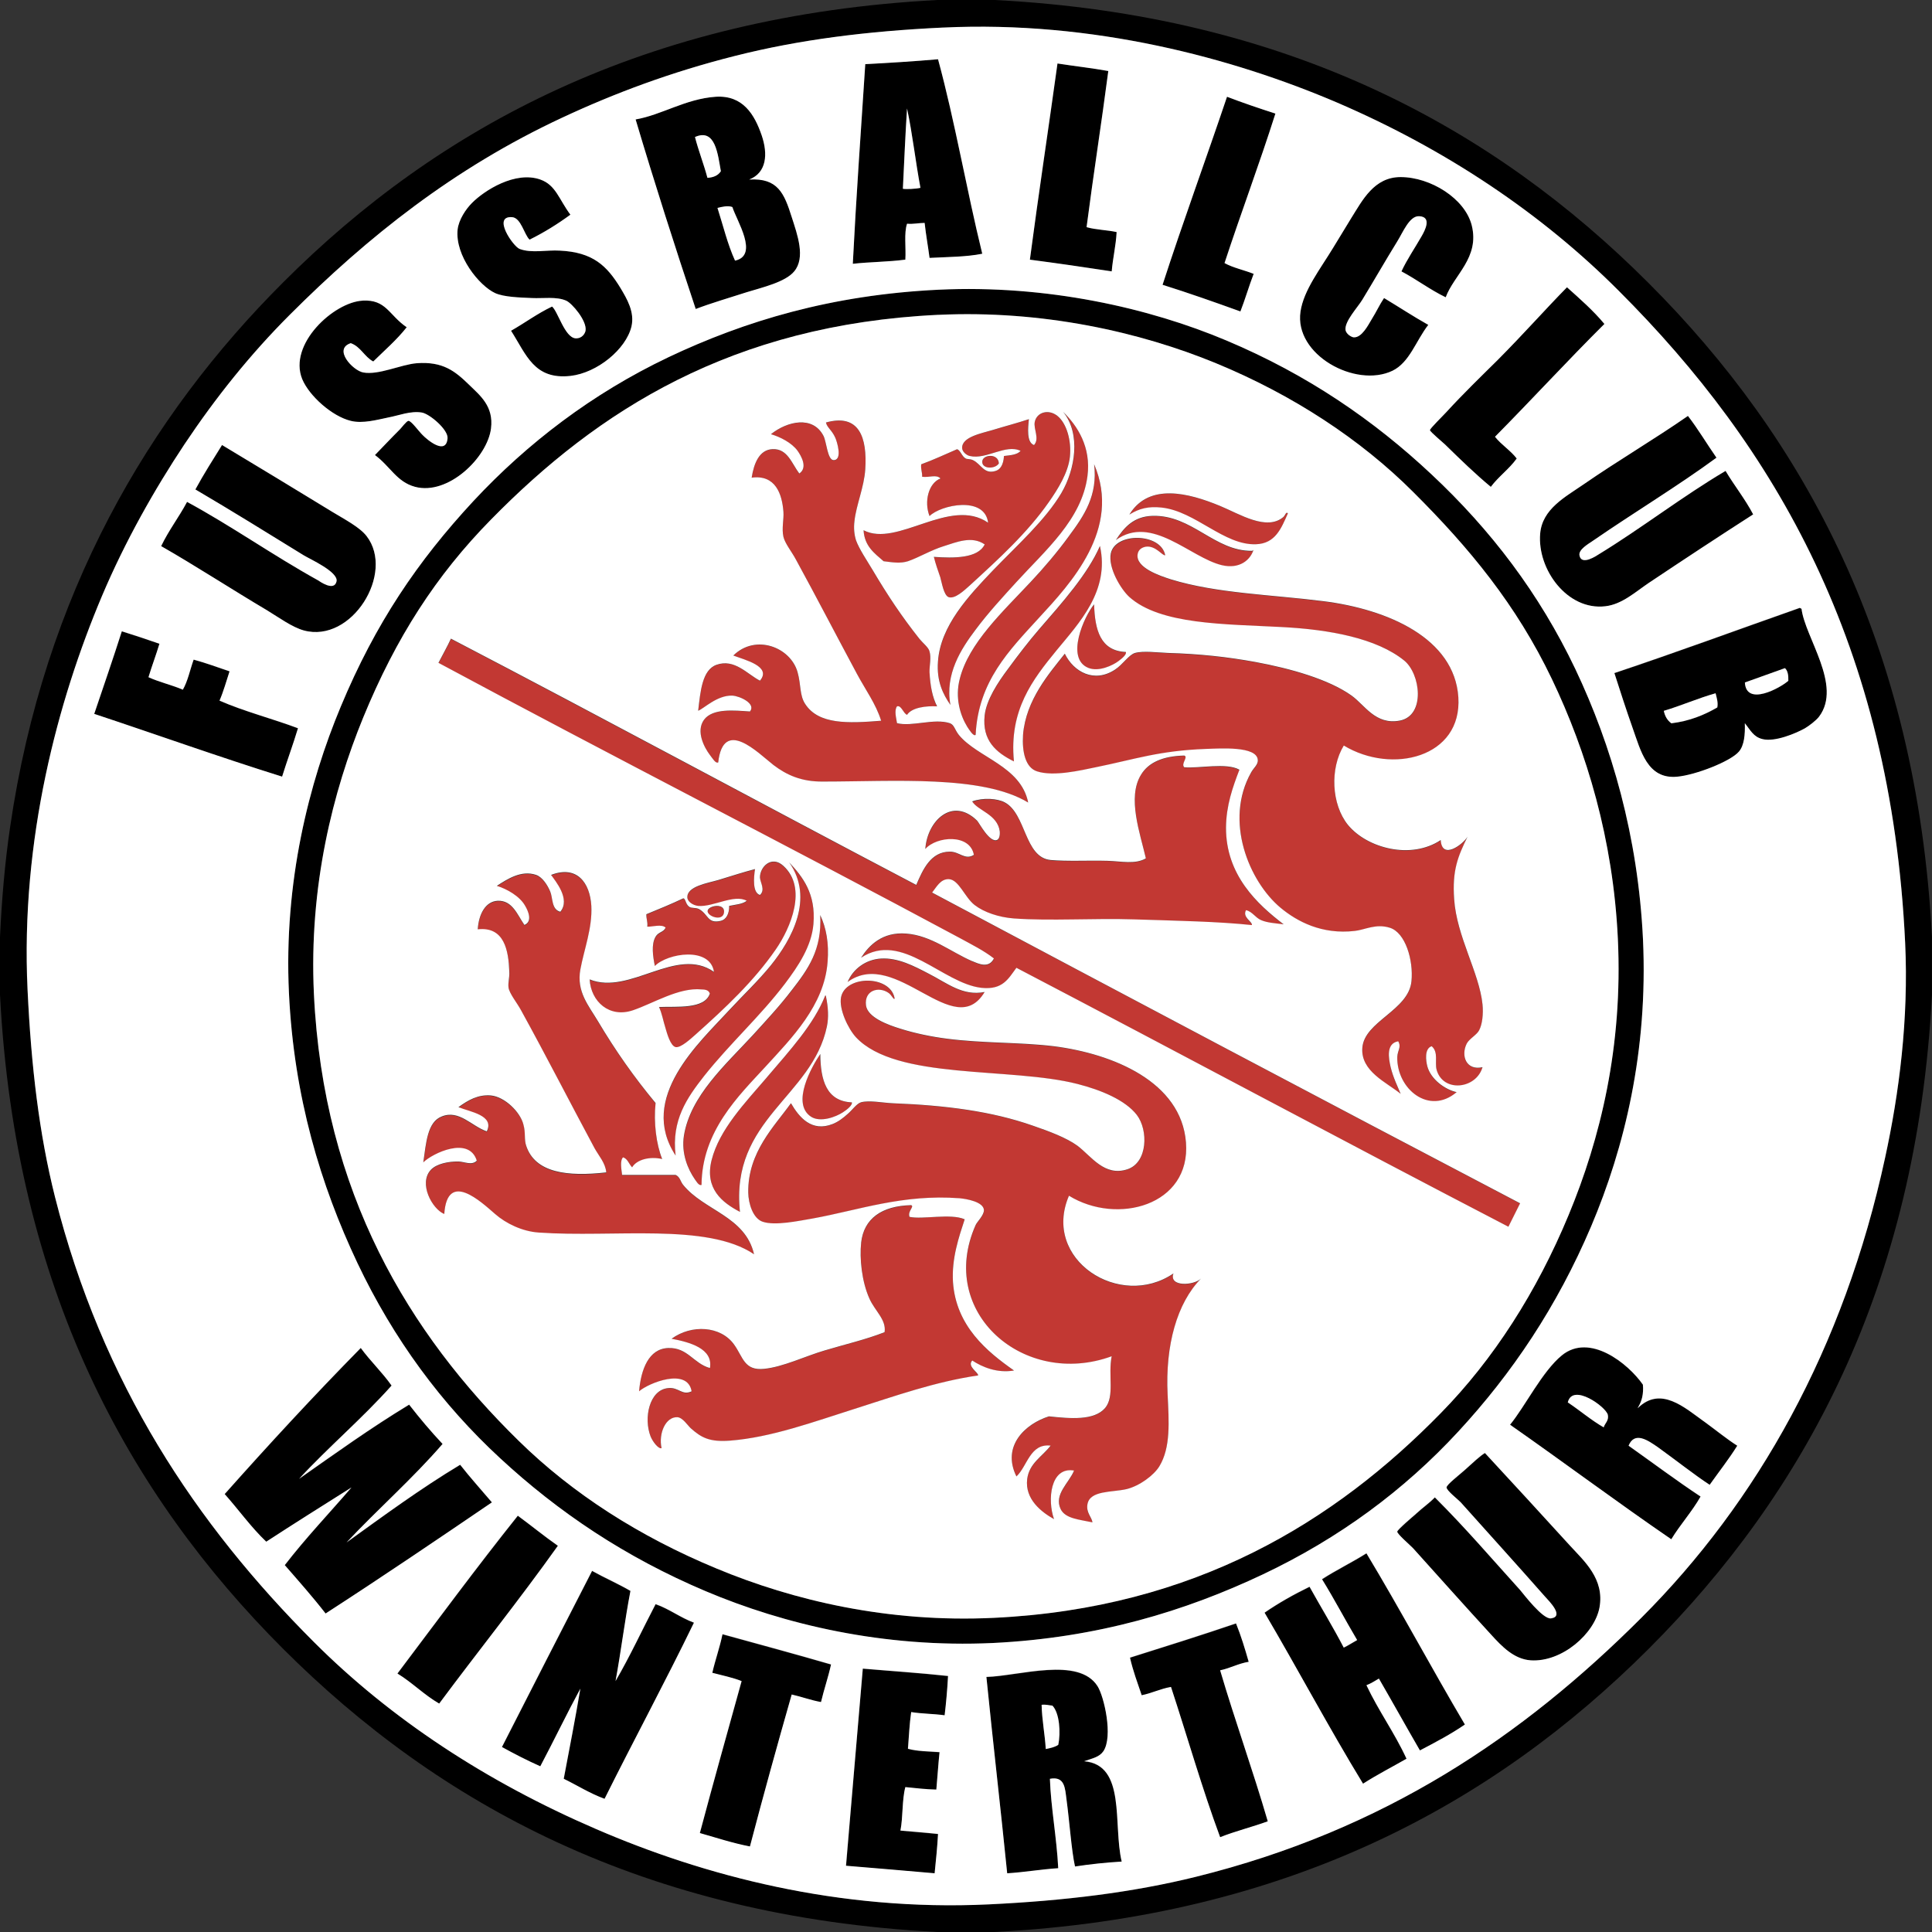 <?xml version="1.0" encoding="UTF-8" standalone="no"?>
<!-- Created with Inkscape (http://www.inkscape.org/) -->

<svg
   xmlns:dc="http://purl.org/dc/elements/1.1/"
   xmlns:cc="http://creativecommons.org/ns#"
   xmlns:rdf="http://www.w3.org/1999/02/22-rdf-syntax-ns#"
   xmlns:svg="http://www.w3.org/2000/svg"
   xmlns="http://www.w3.org/2000/svg"
   xmlns:sodipodi="http://sodipodi.sourceforge.net/DTD/sodipodi-0.dtd"
   xmlns:inkscape="http://www.inkscape.org/namespaces/inkscape"
   width="79.375mm"
   height="79.375mm"
   viewBox="0 0 79.375 79.375"
   version="1.1"
   id="svg178671"
   inkscape:version="0.92.4 (5da689c313, 2019-01-14)"
   sodipodi:docname="FC Winterthur logo.svg">
  <rect x="0" y="0" width="79.375" height="79.375" fill="#333333" stroke="none"/>
  <defs
     id="defs178665" />
  <sodipodi:namedview
     id="base"
     pagecolor="#ffffff"
     bordercolor="#666666"
     borderopacity="1.0"
     inkscape:pageopacity="0.0"
     inkscape:pageshadow="2"
     inkscape:zoom="0.35"
     inkscape:cx="228.57137"
     inkscape:cy="107.14287"
     inkscape:document-units="mm"
     inkscape:current-layer="layer1"
     showgrid="false"
     inkscape:window-width="1366"
     inkscape:window-height="705"
     inkscape:window-x="-8"
     inkscape:window-y="-8"
     inkscape:window-maximized="1" />
  <g
     inkscape:label="Layer 1"
     inkscape:groupmode="layer"
     id="layer1"
     transform="translate(-32.128,-97.807)">
    <path
       inkscape:connector-curvature="0"
       id="path168095"
       d="m 70.627,97.807 h 2.368 c 12.059,0.621 20.508,5.265 26.867,11.632 6.367,6.367 11.011,14.808 11.64,26.867 v 2.368 c -0.629,12.067 -5.272,20.508 -11.64,26.875 -6.367,6.36 -14.8,11.003 -26.867,11.632 H 70.627 C 58.568,176.553 50.128,171.909 43.76,165.549 37.393,159.182 32.749,150.741 32.128,138.674 v -2.368 c 0.07,-1.537 0.202,-3.067 0.412,-4.496 1.398,-9.605 5.707,-16.897 11.221,-22.402 6.406,-6.414 14.909,-10.964 26.867,-11.601 m -8.301,2.298 c -2.617,0.66 -4.946,1.53 -7.105,2.539 -4.442,2.073 -7.99,4.9 -11.19,8.099 -1.623,1.623 -3.044,3.401 -4.325,5.319 -1.227,1.848 -2.438,3.984 -3.393,6.243 -1.802,4.271 -3.347,9.986 -3.059,16.167 0.155,3.145 0.481,5.917 1.134,8.511 1.934,7.68 5.793,13.441 10.638,18.287 3.168,3.168 7.097,5.746 11.601,7.687 4.403,1.895 9.947,3.386 16.128,3.091 3.098,-0.148 5.901,-0.481 8.511,-1.134 7.742,-1.918 13.426,-5.769 18.295,-10.638 4.752,-4.752 8.324,-11.058 10.017,-18.908 0.575,-2.64 0.971,-5.692 0.823,-8.821 -0.582,-12.246 -5.335,-20.368 -11.772,-26.797 -3.145,-3.153 -7.066,-5.801 -11.562,-7.726 -4.286,-1.833 -10.025,-3.378 -16.198,-3.083 -3.129,0.148 -5.901,0.497 -8.542,1.165"
       style="fill:#000000;fill-opacity:1;fill-rule:nonzero;stroke:none;stroke-width:1.988" />
    <path
       inkscape:connector-curvature="0"
       id="path168097"
       d="m 70.666,100.245 c 0.699,2.57 1.173,5.366 1.817,7.99 -0.645,0.132 -1.429,0.132 -2.166,0.171 -0.062,-0.481 -0.147,-0.94 -0.202,-1.437 -0.248,0 -0.45,0.056 -0.722,0.028 -0.132,0.38 -0.039,0.986 -0.07,1.475 -0.683,0.093 -1.468,0.093 -2.159,0.171 0.14,-2.757 0.342,-5.467 0.512,-8.2 1.009,-0.056 2.011,-0.117 2.99,-0.202 m -1.444,5.319 c 0.147,0.022 0.528,0 0.722,-0.04 -0.202,-1.072 -0.326,-2.213 -0.551,-3.261 -0.07,1.087 -0.116,2.198 -0.171,3.3"
       style="fill:#000000;fill-opacity:1;fill-rule:nonzero;stroke:none;stroke-width:1.988" />
    <path
       inkscape:connector-curvature="0"
       id="path168099"
       d="m 77.663,100.718 c -0.287,2.151 -0.613,4.263 -0.893,6.422 0.373,0.109 0.846,0.117 1.235,0.202 -0.031,0.575 -0.155,1.056 -0.202,1.615 -1.11,-0.171 -2.236,-0.326 -3.362,-0.481 0.357,-2.71 0.769,-5.366 1.134,-8.06 0.691,0.109 1.405,0.187 2.089,0.303"
       style="fill:#000000;fill-opacity:1;fill-rule:nonzero;stroke:none;stroke-width:1.988" />
    <path
       inkscape:connector-curvature="0"
       id="path168101"
       d="m 62.909,105.183 c 1.18,-0.07 1.437,0.559 1.747,1.545 0.233,0.722 0.575,1.662 0.101,2.229 -0.365,0.443 -1.32,0.66 -1.949,0.862 -0.745,0.233 -1.444,0.435 -2.097,0.683 -0.854,-2.562 -1.685,-5.156 -2.469,-7.788 1.079,-0.187 2.05,-0.846 3.292,-0.932 1.118,-0.07 1.6,0.73 1.887,1.584 0.264,0.776 0.202,1.537 -0.512,1.817 m -2.229,-1.747 c 0.148,0.575 0.357,1.095 0.512,1.677 0.256,-0.017 0.443,-0.109 0.551,-0.272 -0.124,-0.676 -0.217,-1.786 -1.064,-1.406 m 0.924,2.912 c 0.233,0.722 0.419,1.506 0.722,2.167 0.994,-0.217 0.07,-1.646 -0.101,-2.198 -0.194,-0.078 -0.45,-0.006 -0.621,0.034"
       style="fill:#000000;fill-opacity:1;fill-rule:nonzero;stroke:none;stroke-width:1.988" />
    <path
       inkscape:connector-curvature="0"
       id="path168103"
       d="m 84.527,102.473 c -0.66,2.081 -1.413,4.077 -2.097,6.142 0.357,0.194 0.815,0.287 1.204,0.442 -0.194,0.505 -0.349,1.048 -0.551,1.545 -1.048,-0.38 -2.104,-0.753 -3.191,-1.095 0.846,-2.617 1.778,-5.14 2.648,-7.726 0.645,0.248 1.312,0.474 1.988,0.691"
       style="fill:#000000;fill-opacity:1;fill-rule:nonzero;stroke:none;stroke-width:1.988" />
    <path
       inkscape:connector-curvature="0"
       id="path168105"
       d="m 69.393,102.264 c 0.225,1.048 0.349,2.19 0.551,3.261 -0.194,0.045 -0.575,0.062 -0.722,0.039 0.054,-1.103 0.101,-2.213 0.171,-3.3"
       style="fill:#ffffff;fill-opacity:1;fill-rule:nonzero;stroke:none;stroke-width:1.988" />
    <path
       inkscape:connector-curvature="0"
       id="path168107"
       d="m 61.744,104.842 c -0.109,0.171 -0.295,0.256 -0.551,0.272 -0.155,-0.582 -0.365,-1.103 -0.512,-1.677 0.846,-0.38 0.94,0.73 1.064,1.406"
       style="fill:#ffffff;fill-opacity:1;fill-rule:nonzero;stroke:none;stroke-width:1.988" />
    <path
       inkscape:connector-curvature="0"
       id="path168109"
       d="m 91.531,110.021 c -0.652,-0.31 -1.188,-0.73 -1.825,-1.064 0.217,-0.474 0.544,-0.947 0.823,-1.437 0.14,-0.241 0.443,-0.808 -0.101,-0.823 -0.388,-0.022 -0.66,0.652 -0.893,1.025 -0.52,0.846 -0.947,1.584 -1.437,2.399 -0.194,0.318 -0.73,0.885 -0.691,1.235 0.023,0.187 0.256,0.31 0.342,0.31 0.318,0.017 0.582,-0.489 0.722,-0.722 0.225,-0.349 0.326,-0.606 0.512,-0.893 0.613,0.365 1.204,0.753 1.825,1.103 -0.512,0.66 -0.769,1.545 -1.475,1.887 -1.514,0.722 -4.046,-0.66 -3.774,-2.438 0.124,-0.877 0.808,-1.739 1.336,-2.609 0.264,-0.427 0.505,-0.839 0.753,-1.235 0.45,-0.714 0.932,-1.685 2.027,-1.677 1.204,0 2.64,0.87 2.92,1.988 0.326,1.328 -0.738,2.027 -1.064,2.951"
       style="fill:#000000;fill-opacity:1;fill-rule:nonzero;stroke:none;stroke-width:1.988" />
    <path
       inkscape:connector-curvature="0"
       id="path168111"
       d="m 55.563,106.628 c -0.52,0.38 -1.079,0.73 -1.677,1.025 -0.217,-0.194 -0.357,-0.901 -0.722,-0.924 -0.823,-0.056 0.054,1.204 0.311,1.305 0.489,0.187 1.118,0.039 1.646,0.07 1.367,0.062 1.941,0.621 2.5,1.537 0.264,0.443 0.59,0.986 0.45,1.584 -0.225,0.932 -1.405,1.902 -2.508,2.027 -1.491,0.163 -1.802,-0.87 -2.438,-1.856 0.567,-0.326 1.079,-0.707 1.685,-0.994 0.241,0.187 0.52,1.273 0.963,1.305 0.287,0.017 0.396,-0.225 0.412,-0.31 0.07,-0.404 -0.559,-1.134 -0.792,-1.235 -0.396,-0.179 -0.955,-0.086 -1.405,-0.109 -0.512,-0.022 -1.149,-0.039 -1.514,-0.202 -0.66,-0.303 -1.654,-1.537 -1.545,-2.609 0.047,-0.411 0.342,-0.846 0.59,-1.095 0.505,-0.513 1.778,-1.328 2.811,-0.963 0.637,0.225 0.761,0.808 1.235,1.444"
       style="fill:#000000;fill-opacity:1;fill-rule:nonzero;stroke:none;stroke-width:1.988" />
    <path
       inkscape:connector-curvature="0"
       id="path168113"
       d="m 62.218,106.317 c 0.171,0.551 1.103,1.98 0.109,2.198 -0.303,-0.66 -0.489,-1.437 -0.722,-2.167 0.171,-0.039 0.427,-0.109 0.613,-0.034"
       style="fill:#ffffff;fill-opacity:1;fill-rule:nonzero;stroke:none;stroke-width:1.988" />
    <path
       inkscape:connector-curvature="0"
       id="path168115"
       d="m 98.046,111.124 c -1.53,1.514 -2.982,3.098 -4.496,4.628 0.272,0.334 0.637,0.559 0.893,0.893 -0.311,0.435 -0.745,0.738 -1.064,1.165 -0.637,-0.528 -1.235,-1.11 -1.887,-1.747 -0.062,-0.062 -0.613,-0.52 -0.613,-0.582 -0.008,-0.062 0.52,-0.582 0.683,-0.753 0.66,-0.73 1.452,-1.491 2.097,-2.135 1.103,-1.103 1.926,-2.05 2.842,-2.982 0.544,0.481 1.087,0.955 1.545,1.514"
       style="fill:#000000;fill-opacity:1;fill-rule:nonzero;stroke:none;stroke-width:1.988" />
    <path
       inkscape:connector-curvature="0"
       id="path168117"
       d="m 70.697,109.71 c 4.434,-0.21 8.65,0.745 11.842,2.097 3.316,1.405 6.034,3.269 8.402,5.49 2.43,2.275 4.426,4.884 5.909,7.998 1.491,3.137 2.578,6.872 2.78,11.12 0.21,4.581 -0.761,8.534 -2.128,11.764 -1.406,3.316 -3.254,6.049 -5.459,8.448 -2.229,2.407 -4.9,4.38 -8.029,5.863 -3.184,1.506 -6.787,2.609 -11.089,2.819 -4.512,0.21 -8.588,-0.769 -11.803,-2.128 -3.323,-1.406 -6.057,-3.254 -8.441,-5.459 -2.407,-2.221 -4.387,-4.908 -5.87,-8.029 -1.506,-3.184 -2.609,-6.818 -2.811,-11.081 -0.217,-4.566 0.815,-8.643 2.128,-11.772 1.429,-3.432 3.168,-5.987 5.451,-8.441 2.221,-2.384 4.884,-4.426 7.998,-5.909 3.16,-1.499 6.717,-2.57 11.12,-2.78 m -18.396,9.442 c -2.26,2.306 -3.906,4.845 -5.249,8.13 -1.242,3.036 -2.236,6.926 -2.027,11.36 0.388,8.184 3.921,13.962 8.41,18.357 2.213,2.166 4.962,3.937 8.13,5.249 3.153,1.312 7.058,2.236 11.399,2.027 8.285,-0.396 14.032,-3.983 18.357,-8.41 2.166,-2.213 3.945,-4.985 5.249,-8.13 1.305,-3.145 2.236,-6.926 2.027,-11.36 -0.194,-4.092 -1.281,-7.68 -2.71,-10.669 -1.46,-3.052 -3.386,-5.381 -5.7,-7.687 -2.166,-2.174 -4.954,-3.991 -8.099,-5.288 -3.129,-1.289 -7.136,-2.19 -11.422,-1.988 -8.472,0.404 -13.969,3.929 -18.364,8.41"
       style="fill:#000000;fill-opacity:1;fill-rule:nonzero;stroke:none;stroke-width:1.988" />
    <path
       inkscape:connector-curvature="0"
       id="path168119"
       d="m 48.839,111.256 c -0.412,0.52 -0.909,0.947 -1.374,1.406 -0.365,-0.194 -0.512,-0.606 -0.924,-0.753 -0.738,0.241 0.085,1.126 0.512,1.204 0.637,0.117 1.537,-0.326 2.198,-0.38 1.079,-0.086 1.576,0.326 2.159,0.893 0.435,0.427 1.009,0.87 0.893,1.786 -0.148,1.196 -1.763,2.772 -3.122,2.399 -0.753,-0.202 -1.017,-0.839 -1.646,-1.305 0.326,-0.334 0.637,-0.668 1.033,-1.064 0.054,-0.056 0.264,-0.334 0.342,-0.341 0.116,0 0.427,0.435 0.582,0.582 0.194,0.202 0.963,0.846 1.025,0.14 0.039,-0.357 -0.73,-1.009 -1.056,-1.064 -0.474,-0.07 -0.947,0.124 -1.374,0.202 -0.458,0.093 -1.056,0.256 -1.545,0.14 -0.769,-0.187 -1.708,-1.025 -1.996,-1.716 -0.582,-1.429 1.297,-3.153 2.477,-3.223 0.978,-0.062 1.079,0.59 1.817,1.095"
       style="fill:#000000;fill-opacity:1;fill-rule:nonzero;stroke:none;stroke-width:1.988" />
    <path
       inkscape:connector-curvature="0"
       id="path168121"
       d="m 70.495,120.698 c 0.808,0.045 1.802,0.062 2.089,-0.52 -0.528,-0.365 -1.157,-0.093 -1.685,0.07 -0.52,0.163 -1.017,0.466 -1.468,0.621 -0.326,0.101 -0.629,0.045 -1.002,0 -0.373,-0.326 -0.784,-0.613 -0.823,-1.273 1.39,0.722 3.549,-1.39 5.117,-0.31 -0.14,-1.118 -1.949,-0.73 -2.407,-0.272 -0.233,-0.598 -0.039,-1.367 0.45,-1.545 -0.163,-0.179 -0.458,-0.028 -0.753,-0.07 0.008,-0.194 -0.062,-0.303 -0.039,-0.513 0.512,-0.187 0.986,-0.411 1.475,-0.621 0.14,0.045 0.194,0.295 0.342,0.38 0.062,0.034 0.194,0.017 0.311,0.07 0.342,0.163 0.45,0.598 0.924,0.443 0.186,-0.056 0.326,-0.233 0.349,-0.613 0.264,-0.028 0.544,-0.045 0.683,-0.21 -0.613,-0.295 -1.421,0.365 -2.097,0.21 -0.132,-0.028 -0.287,-0.179 -0.303,-0.31 -0.046,-0.474 0.831,-0.629 1.235,-0.753 0.582,-0.179 1.017,-0.287 1.506,-0.45 -0.047,0.365 -0.109,0.955 0.21,1.064 0.241,-0.264 -0.031,-0.66 0.031,-0.963 0.085,-0.38 0.567,-0.528 0.932,-0.233 0.373,0.295 0.582,1.009 0.512,1.677 -0.078,0.66 -0.497,1.336 -0.862,1.856 -0.877,1.266 -2.073,2.361 -3.261,3.432 -0.233,0.218 -0.598,0.559 -0.854,0.481 -0.21,-0.07 -0.287,-0.629 -0.342,-0.792 -0.109,-0.318 -0.202,-0.575 -0.272,-0.854"
       style="fill:#c23833;fill-opacity:1;fill-rule:nonzero;stroke:none;stroke-width:1.988" />
    <path
       inkscape:connector-curvature="0"
       id="path168123"
       d="m 102.643,116.614 c -1.576,1.165 -3.347,2.229 -5.04,3.393 -0.225,0.155 -0.629,0.38 -0.582,0.621 0.078,0.442 0.722,0 0.784,-0.039 1.755,-1.072 3.455,-2.392 5.218,-3.432 0.365,0.613 0.8,1.149 1.134,1.786 -1.475,0.947 -2.788,1.817 -4.286,2.811 -0.551,0.372 -1.103,0.885 -1.786,0.963 -1.561,0.187 -2.803,-1.514 -2.679,-2.982 0.085,-1.017 1.033,-1.506 1.786,-2.027 1.405,-0.978 2.912,-1.856 4.286,-2.811 0.419,0.544 0.776,1.149 1.165,1.716"
       style="fill:#000000;fill-opacity:1;fill-rule:nonzero;stroke:none;stroke-width:1.988" />
    <path
       inkscape:connector-curvature="0"
       id="path168125"
       d="m 70.627,126.84 c -0.435,-0.028 -1.025,0.022 -1.235,0.341 -0.171,-0.07 -0.233,-0.403 -0.412,-0.341 -0.124,0.163 -0.023,0.466 0,0.683 0.621,0.155 1.522,-0.21 2.159,0 0.194,0.062 0.21,0.264 0.38,0.481 0.769,0.932 2.547,1.273 2.85,2.78 -1.879,-1.141 -5.505,-0.862 -8.441,-0.862 -0.877,0.006 -1.499,-0.264 -2.027,-0.683 -0.637,-0.497 -2.058,-1.965 -2.267,-0.101 -0.109,0.045 -0.225,-0.163 -0.342,-0.31 -0.217,-0.287 -0.59,-0.963 -0.241,-1.444 0.357,-0.481 1.235,-0.388 1.887,-0.341 0.272,-0.318 -0.404,-0.637 -0.714,-0.652 -0.637,-0.022 -1.188,0.544 -1.413,0.621 0.093,-0.792 0.163,-1.677 0.761,-1.887 0.738,-0.264 1.258,0.388 1.778,0.652 0.497,-0.59 -0.629,-0.854 -1.095,-1.033 0.916,-0.901 2.353,-0.341 2.64,0.683 0.148,0.528 0.078,0.947 0.311,1.305 0.551,0.854 1.763,0.792 3.122,0.691 -0.21,-0.683 -0.644,-1.273 -0.994,-1.926 -0.823,-1.53 -1.638,-3.106 -2.508,-4.698 -0.171,-0.318 -0.45,-0.66 -0.512,-0.924 -0.078,-0.349 0.023,-0.73 0,-1.033 -0.054,-0.738 -0.326,-1.537 -1.305,-1.405 0.093,-0.598 0.318,-1.149 0.862,-1.173 0.613,-0.022 0.784,0.59 1.095,1.002 0.357,-0.241 0.078,-0.722 -0.07,-0.932 -0.241,-0.334 -0.73,-0.575 -1.095,-0.683 0.668,-0.536 1.724,-0.776 2.159,0.07 0.124,0.233 0.163,0.986 0.412,0.994 0.396,0.017 0.116,-0.815 0.07,-0.932 -0.132,-0.295 -0.342,-0.411 -0.381,-0.613 1.367,-0.38 1.701,0.613 1.615,1.918 -0.047,0.738 -0.373,1.475 -0.443,2.135 -0.039,0.287 -0.008,0.567 0.062,0.784 0.132,0.365 0.45,0.831 0.691,1.235 0.613,1.033 1.18,1.887 1.918,2.819 0.14,0.171 0.373,0.349 0.419,0.512 0.062,0.272 -0.016,0.606 0,0.854 0.023,0.575 0.109,1.025 0.303,1.413"
       style="fill:#c23833;fill-opacity:1;fill-rule:nonzero;stroke:none;stroke-width:1.988" />
    <path
       inkscape:connector-curvature="0"
       id="path168127"
       d="m 38.752,120.248 c 0.311,-0.652 0.73,-1.196 1.064,-1.817 1.809,0.978 3.518,2.19 5.381,3.223 0.062,0.04 0.668,0.474 0.761,0.04 0.078,-0.388 -1.103,-0.916 -1.343,-1.064 -1.475,-0.909 -2.99,-1.848 -4.457,-2.71 0.342,-0.629 0.722,-1.219 1.095,-1.825 1.367,0.823 3.021,1.817 4.535,2.749 0.497,0.303 1.118,0.621 1.405,0.994 1.173,1.522 -0.613,4.411 -2.578,3.883 -0.481,-0.14 -1.002,-0.528 -1.506,-0.831 -1.429,-0.846 -2.982,-1.856 -4.356,-2.64"
       style="fill:#000000;fill-opacity:1;fill-rule:nonzero;stroke:none;stroke-width:1.988" />
    <path
       inkscape:connector-curvature="0"
       id="path168129"
       d="m 73.167,116.854 c -0.147,0.241 -0.691,0.225 -0.683,-0.07 0,-0.303 0.668,-0.365 0.683,0.07"
       style="fill:#c23833;fill-opacity:1;fill-rule:nonzero;stroke:none;stroke-width:1.988" />
    <path
       inkscape:connector-curvature="0"
       id="path168131"
       d="m 77.08,116.885 c 1.141,2.671 -0.978,4.915 -2.267,6.313 -1.227,1.343 -2.493,2.601 -2.601,4.807 -0.085,0.078 -0.264,-0.21 -0.349,-0.341 -0.28,-0.458 -0.497,-1.18 -0.303,-1.957 0.365,-1.468 1.763,-2.764 2.912,-3.984 0.536,-0.567 1.103,-1.235 1.576,-1.887 0.629,-0.846 1.188,-1.67 1.033,-2.951"
       style="fill:#c23833;fill-opacity:1;fill-rule:nonzero;stroke:none;stroke-width:1.988" />
    <path
       inkscape:connector-curvature="0"
       id="path168133"
       d="m 77.321,120.248 c 0.412,1.848 -0.87,3.168 -1.786,4.294 -0.971,1.188 -1.957,2.446 -1.747,4.558 -0.738,-0.365 -1.312,-0.862 -1.204,-1.887 0.07,-0.637 0.536,-1.351 0.963,-1.918 0.427,-0.582 0.839,-1.118 1.266,-1.615 0.978,-1.126 2.003,-2.275 2.508,-3.432"
       style="fill:#c23833;fill-opacity:1;fill-rule:nonzero;stroke:none;stroke-width:1.988" />
    <path
       inkscape:connector-curvature="0"
       id="path168135"
       d="m 77.08,122.647 c 0.031,1.056 0.264,1.91 1.305,1.957 0.039,0.109 -0.163,0.272 -0.311,0.38 -0.217,0.155 -0.8,0.45 -1.235,0.272 -0.947,-0.388 -0.171,-2.128 0.241,-2.609"
       style="fill:#c23833;fill-opacity:1;fill-rule:nonzero;stroke:none;stroke-width:1.988" />
    <path
       inkscape:connector-curvature="0"
       id="path168137"
       d="m 106.075,122.787 c 0.031,0.006 0.039,0.034 0.07,0.034 0.14,1.18 1.685,3.153 0.722,4.434 -0.124,0.163 -0.412,0.38 -0.582,0.481 -0.373,0.21 -1.242,0.575 -1.747,0.443 -0.373,-0.093 -0.489,-0.365 -0.722,-0.652 0.016,0.466 -0.023,0.909 -0.241,1.165 -0.342,0.404 -1.778,0.963 -2.539,1.033 -1.227,0.117 -1.499,-1.079 -1.825,-1.988 -0.28,-0.792 -0.512,-1.514 -0.753,-2.267 2.578,-0.862 5.078,-1.786 7.618,-2.679 m -0.613,2.469 c -0.551,0.202 -1.103,0.388 -1.646,0.582 0.054,1.002 1.452,0.233 1.778,-0.062 0.008,-0.225 -0.016,-0.419 -0.132,-0.52 m -4.977,1.755 c 0.047,0.225 0.148,0.396 0.311,0.512 0.753,-0.093 1.351,-0.341 1.887,-0.652 0.039,-0.202 -0.016,-0.38 -0.07,-0.582 -0.738,0.21 -1.398,0.505 -2.128,0.722"
       style="fill:#000000;fill-opacity:1;fill-rule:nonzero;stroke:none;stroke-width:1.988" />
    <path
       inkscape:connector-curvature="0"
       id="path168139"
       d="m 38.682,124.262 c -0.14,0.466 -0.311,0.909 -0.45,1.374 0.443,0.202 0.963,0.318 1.405,0.512 0.21,-0.349 0.303,-0.823 0.45,-1.235 0.512,0.14 0.986,0.318 1.475,0.481 -0.132,0.404 -0.248,0.823 -0.412,1.204 1.009,0.442 2.166,0.738 3.223,1.134 -0.202,0.676 -0.443,1.312 -0.652,1.988 -2.609,-0.815 -5.141,-1.724 -7.719,-2.578 0.38,-1.126 0.769,-2.252 1.134,-3.393 0.52,0.163 1.033,0.334 1.545,0.512"
       style="fill:#000000;fill-opacity:1;fill-rule:nonzero;stroke:none;stroke-width:1.988" />
    <path
       inkscape:connector-curvature="0"
       id="path168141"
       d="m 105.601,125.777 c -0.334,0.295 -1.732,1.064 -1.786,0.07 0.551,-0.202 1.095,-0.388 1.646,-0.59 0.116,0.101 0.148,0.295 0.14,0.52"
       style="fill:#ffffff;fill-opacity:1;fill-rule:nonzero;stroke:none;stroke-width:1.988" />
    <path
       inkscape:connector-curvature="0"
       id="path168143"
       d="m 102.612,126.289 c 0.047,0.194 0.109,0.38 0.07,0.582 -0.536,0.31 -1.134,0.559 -1.887,0.652 -0.163,-0.117 -0.264,-0.287 -0.311,-0.512 0.73,-0.218 1.39,-0.513 2.128,-0.722"
       style="fill:#ffffff;fill-opacity:1;fill-rule:nonzero;stroke:none;stroke-width:1.988" />
    <path
       inkscape:connector-curvature="0"
       id="path168145"
       d="m 59.205,139.195 c 0.73,-0.022 1.871,0.101 2.089,-0.551 -0.054,-0.171 -0.241,-0.163 -0.342,-0.171 -0.924,-0.093 -1.988,0.575 -2.811,0.854 -0.971,0.334 -1.732,-0.349 -1.786,-1.266 1.654,0.668 3.564,-1.39 5.109,-0.31 -0.163,-1.048 -1.91,-0.769 -2.43,-0.241 -0.078,-0.396 -0.155,-0.885 0.031,-1.204 0.124,-0.202 0.326,-0.179 0.412,-0.372 -0.163,-0.156 -0.528,-0.034 -0.753,-0.04 0.023,-0.21 -0.047,-0.318 -0.039,-0.513 0.512,-0.21 1.025,-0.419 1.514,-0.652 0.101,0 0.093,0.233 0.241,0.341 0.093,0.07 0.256,0.022 0.412,0.101 0.388,0.217 0.342,0.613 0.885,0.481 0.217,-0.045 0.357,-0.279 0.349,-0.613 0.256,-0.056 0.551,-0.07 0.722,-0.21 -0.52,-0.287 -1.382,0.264 -1.996,0.21 -0.21,-0.022 -0.435,-0.163 -0.443,-0.341 -0.031,-0.466 0.846,-0.598 1.266,-0.722 0.567,-0.171 1.009,-0.318 1.514,-0.45 -0.054,0.357 -0.109,0.971 0.202,1.064 0.233,-0.21 0.008,-0.512 0,-0.714 0,-0.45 0.481,-0.924 0.963,-0.481 1.002,0.909 0.295,2.555 -0.311,3.432 -0.901,1.305 -2.073,2.399 -3.292,3.494 -0.21,0.187 -0.613,0.559 -0.823,0.52 -0.225,-0.045 -0.357,-0.582 -0.412,-0.753 -0.101,-0.326 -0.148,-0.629 -0.272,-0.893"
       style="fill:#c23833;fill-opacity:1;fill-rule:nonzero;stroke:none;stroke-width:1.988" />
    <path
       inkscape:connector-curvature="0"
       id="path168147"
       d="m 59.337,145.438 c -0.512,-0.117 -1.048,0.022 -1.235,0.341 -0.132,-0.132 -0.179,-0.349 -0.373,-0.411 -0.14,0.14 -0.062,0.52 -0.039,0.722 h 2.198 c 0.186,0.086 0.194,0.272 0.311,0.411 0.854,1.056 2.555,1.289 2.912,2.85 -1.926,-1.305 -5.777,-0.676 -8.852,-0.893 -0.676,-0.045 -1.343,-0.372 -1.786,-0.761 -0.567,-0.489 -1.965,-1.817 -2.089,0 -0.497,-0.202 -1.072,-1.258 -0.551,-1.817 0.233,-0.248 0.722,-0.349 1.134,-0.341 0.241,0.006 0.551,0.179 0.753,-0.028 -0.318,-1.025 -1.817,-0.303 -2.198,0.07 0.116,-0.792 0.163,-1.662 0.761,-1.887 0.714,-0.287 1.227,0.404 1.848,0.613 0.326,-0.66 -0.691,-0.8 -1.165,-0.994 0.404,-0.295 0.808,-0.536 1.336,-0.481 0.567,0.056 1.211,0.683 1.343,1.204 0.085,0.334 0.016,0.606 0.101,0.854 0.365,1.134 1.708,1.281 3.292,1.103 -0.031,-0.38 -0.311,-0.683 -0.481,-0.994 -1.002,-1.864 -1.957,-3.735 -3.021,-5.669 -0.163,-0.303 -0.474,-0.676 -0.512,-0.924 -0.031,-0.194 0.047,-0.443 0.039,-0.652 -0.047,-0.877 -0.21,-1.871 -1.305,-1.747 0.039,-0.621 0.311,-1.149 0.823,-1.173 0.606,-0.022 0.808,0.582 1.095,0.994 0.349,-0.148 0.148,-0.59 0.031,-0.784 -0.217,-0.396 -0.753,-0.699 -1.165,-0.823 0.419,-0.272 1.002,-0.66 1.615,-0.45 0.264,0.093 0.474,0.427 0.582,0.691 0.109,0.272 0.047,0.73 0.412,0.823 0.427,-0.52 -0.202,-1.258 -0.38,-1.514 1.064,-0.411 1.6,0.326 1.654,1.273 0.047,0.909 -0.303,1.802 -0.45,2.609 -0.171,0.916 0.349,1.499 0.722,2.128 0.73,1.227 1.499,2.306 2.368,3.362 -0.085,0.808 0.031,1.701 0.272,2.298"
       style="fill:#c23833;fill-opacity:1;fill-rule:nonzero;stroke:none;stroke-width:1.988" />
    <path
       inkscape:connector-curvature="0"
       id="path168149"
       d="m 61.395,135.071 c 0.217,-0.078 0.52,-0.028 0.481,0.241 -0.07,0.489 -1.087,-0.017 -0.481,-0.241"
       style="fill:#c23833;fill-opacity:1;fill-rule:nonzero;stroke:none;stroke-width:1.988" />
    <path
       inkscape:connector-curvature="0"
       id="path168151"
       d="m 65.821,135.413 c 0.256,0.536 0.373,1.149 0.311,1.926 -0.132,1.786 -1.475,3.129 -2.57,4.325 -1.079,1.173 -2.586,2.625 -2.609,4.838 -0.116,0.039 -0.21,-0.148 -0.272,-0.241 -0.287,-0.404 -0.567,-1.064 -0.45,-1.786 0.264,-1.631 1.701,-2.904 2.819,-4.116 0.551,-0.606 1.11,-1.211 1.607,-1.856 0.668,-0.862 1.242,-1.654 1.165,-3.091"
       style="fill:#c23833;fill-opacity:1;fill-rule:nonzero;stroke:none;stroke-width:1.988" />
    <path
       inkscape:connector-curvature="0"
       id="path168153"
       d="m 66.03,138.713 c 0.031,-0.006 0.031,0.006 0.031,0.034 0.093,0.443 0.116,0.862 0.039,1.235 -0.606,2.904 -3.976,3.797 -3.572,7.618 -0.722,-0.38 -1.46,-0.955 -1.165,-2.128 0.318,-1.258 1.374,-2.353 2.267,-3.393 0.947,-1.11 1.934,-2.182 2.399,-3.362"
       style="fill:#c23833;fill-opacity:1;fill-rule:nonzero;stroke:none;stroke-width:1.988" />
    <path
       inkscape:connector-curvature="0"
       id="path168155"
       d="m 65.821,141.113 c 0.015,1.087 0.264,1.941 1.305,1.988 0.031,0.109 -0.186,0.295 -0.373,0.411 -0.28,0.187 -0.916,0.427 -1.305,0.179 -0.831,-0.544 0.031,-2.066 0.373,-2.578"
       style="fill:#c23833;fill-opacity:1;fill-rule:nonzero;stroke:none;stroke-width:1.988" />
    <path
       inkscape:connector-curvature="0"
       id="path168157"
       d="m 69.564,147.325 c 0.14,0.062 -0.155,0.241 -0.07,0.481 0.536,0.109 1.693,-0.163 2.267,0.101 -0.233,0.714 -0.544,1.607 -0.481,2.57 0.124,1.809 1.398,2.865 2.508,3.642 -0.691,0.117 -1.305,-0.132 -1.716,-0.411 -0.225,0.241 0.248,0.481 0.241,0.621 -1.755,0.248 -3.393,0.831 -5.078,1.367 -1.669,0.528 -3.409,1.173 -5.117,1.305 -0.839,0.07 -1.173,-0.117 -1.607,-0.512 -0.148,-0.132 -0.334,-0.435 -0.551,-0.443 -0.481,-0.039 -0.784,0.652 -0.652,1.266 -0.132,0.039 -0.365,-0.272 -0.45,-0.481 -0.295,-0.753 -0.054,-1.918 0.722,-1.988 0.435,-0.039 0.567,0.318 0.963,0.14 -0.171,-1.002 -1.778,-0.341 -2.166,0 0.078,-0.909 0.404,-1.763 1.204,-1.786 0.792,-0.034 1.041,0.637 1.716,0.823 0.14,-0.8 -0.839,-1.064 -1.576,-1.204 0.815,-0.606 2.019,-0.536 2.57,0.241 0.373,0.52 0.412,1.079 1.235,0.994 0.777,-0.078 1.685,-0.52 2.477,-0.753 0.854,-0.256 1.701,-0.45 2.469,-0.753 0.078,-0.513 -0.396,-0.87 -0.621,-1.374 -0.318,-0.714 -0.412,-1.662 -0.342,-2.298 0.109,-0.994 0.846,-1.506 2.058,-1.545"
       style="fill:#c23833;fill-opacity:1;fill-rule:nonzero;stroke:none;stroke-width:1.988" />
    <path
       inkscape:connector-curvature="0"
       id="path168159"
       d="m 103.505,157.21 c -0.349,0.559 -0.761,1.072 -1.134,1.607 -0.598,-0.388 -1.405,-1.033 -2.128,-1.545 -0.404,-0.28 -0.955,-0.668 -1.204,-0.062 0.986,0.699 1.949,1.421 2.951,2.089 -0.349,0.629 -0.823,1.141 -1.196,1.755 -2.236,-1.537 -4.403,-3.153 -6.624,-4.706 0.629,-0.769 1.328,-2.19 2.128,-2.85 1.141,-0.932 2.718,0.326 3.323,1.204 0.039,0.388 -0.039,0.668 -0.171,0.893 0,0.034 -0.031,0.034 -0.031,0.07 0.94,-0.924 1.926,-0.017 2.71,0.544 0.497,0.357 0.955,0.738 1.374,1.002 m -5.319,-1.273 c -0.07,-0.326 -1.452,-1.328 -1.646,-0.512 0.505,0.334 0.947,0.722 1.475,1.025 0.047,-0.171 0.217,-0.264 0.171,-0.512"
       style="fill:#000000;fill-opacity:1;fill-rule:nonzero;stroke:none;stroke-width:1.988" />
    <path
       inkscape:connector-curvature="0"
       id="path168161"
       d="m 48.939,155.525 c 0.435,0.559 0.893,1.103 1.374,1.615 -1.235,1.429 -2.656,2.671 -3.945,4.046 1.514,-1.095 3.028,-2.205 4.667,-3.191 0.419,0.536 0.87,1.033 1.305,1.545 -2.26,1.537 -4.527,3.075 -6.833,4.566 -0.536,-0.691 -1.11,-1.336 -1.677,-1.988 0.862,-1.118 1.825,-2.128 2.741,-3.192 -1.173,0.738 -2.345,1.475 -3.502,2.229 -0.629,-0.59 -1.134,-1.312 -1.708,-1.957 1.817,-2.042 3.673,-4.053 5.591,-6.002 0.396,0.544 0.877,0.994 1.266,1.545 -1.196,1.343 -2.578,2.516 -3.805,3.836 1.483,-1.041 2.951,-2.097 4.527,-3.052"
       style="fill:#000000;fill-opacity:1;fill-rule:nonzero;stroke:none;stroke-width:1.988" />
    <path
       inkscape:connector-curvature="0"
       id="path168163"
       d="m 98.015,156.449 c -0.528,-0.303 -0.971,-0.691 -1.475,-1.025 0.194,-0.815 1.576,0.187 1.646,0.512 0.047,0.248 -0.124,0.341 -0.171,0.513"
       style="fill:#ffffff;fill-opacity:1;fill-rule:nonzero;stroke:none;stroke-width:1.988" />
    <path
       inkscape:connector-curvature="0"
       id="path168165"
       d="m 91.081,159.337 c 1.305,1.305 2.244,2.415 3.502,3.805 0.14,0.163 0.94,1.219 1.273,1.165 0.551,-0.078 -0.078,-0.707 -0.241,-0.885 -1.204,-1.367 -2.291,-2.563 -3.471,-3.883 -0.109,-0.124 -0.582,-0.481 -0.582,-0.613 0,-0.109 0.512,-0.505 0.722,-0.691 0.365,-0.326 0.637,-0.59 0.854,-0.722 1.149,1.242 2.322,2.516 3.502,3.813 0.567,0.621 1.421,1.359 1.204,2.539 -0.202,1.072 -1.537,2.244 -2.819,2.159 -0.691,-0.039 -1.188,-0.559 -1.646,-1.064 -1.072,-1.165 -2.058,-2.275 -3.191,-3.533 -0.132,-0.14 -0.652,-0.582 -0.652,-0.683 0,-0.07 0.676,-0.645 0.761,-0.722 0.303,-0.279 0.544,-0.442 0.784,-0.683"
       style="fill:#000000;fill-opacity:1;fill-rule:nonzero;stroke:none;stroke-width:1.988" />
    <path
       inkscape:connector-curvature="0"
       id="path168167"
       d="m 55.051,161.325 c -1.576,2.213 -3.261,4.31 -4.876,6.484 -0.621,-0.357 -1.103,-0.854 -1.716,-1.235 1.638,-2.174 3.254,-4.364 4.946,-6.484 0.551,0.404 1.079,0.839 1.646,1.235"
       style="fill:#000000;fill-opacity:1;fill-rule:nonzero;stroke:none;stroke-width:1.988" />
    <path
       inkscape:connector-curvature="0"
       id="path168169"
       d="m 92.315,168.671 c -0.575,0.396 -1.211,0.73 -1.848,1.064 -0.567,-0.978 -1.118,-1.972 -1.685,-2.951 -0.163,0.093 -0.326,0.202 -0.512,0.272 0.497,1.056 1.157,1.957 1.646,3.021 -0.598,0.341 -1.219,0.66 -1.786,1.033 -1.398,-2.306 -2.679,-4.713 -4.046,-7.035 0.575,-0.404 1.196,-0.745 1.848,-1.064 0.466,0.839 0.963,1.646 1.405,2.5 0.194,-0.093 0.365,-0.21 0.551,-0.31 -0.489,-0.823 -0.94,-1.685 -1.437,-2.5 0.582,-0.38 1.227,-0.691 1.817,-1.064 1.39,2.306 2.671,4.713 4.046,7.035"
       style="fill:#000000;fill-opacity:1;fill-rule:nonzero;stroke:none;stroke-width:1.988" />
    <path
       inkscape:connector-curvature="0"
       id="path168171"
       d="m 57.419,166.885 c 0.59,-1.009 1.095,-2.104 1.646,-3.16 0.575,0.202 1.009,0.551 1.576,0.761 -1.188,2.446 -2.462,4.807 -3.673,7.237 -0.613,-0.225 -1.118,-0.551 -1.677,-0.823 0.233,-1.227 0.466,-2.454 0.683,-3.704 -0.567,1.048 -1.087,2.135 -1.646,3.192 -0.544,-0.241 -1.072,-0.513 -1.576,-0.792 1.227,-2.415 2.469,-4.83 3.704,-7.237 0.512,0.287 1.072,0.528 1.576,0.823 -0.233,1.204 -0.388,2.493 -0.613,3.704"
       style="fill:#000000;fill-opacity:1;fill-rule:nonzero;stroke:none;stroke-width:1.988" />
    <path
       inkscape:connector-curvature="0"
       id="path168173"
       d="m 83.432,166.093 c -0.435,0.07 -0.753,0.264 -1.173,0.349 0.621,2.104 1.343,4.1 1.957,6.204 -0.637,0.233 -1.336,0.404 -1.957,0.652 -0.738,-1.988 -1.343,-4.116 -2.019,-6.173 -0.443,0.078 -0.777,0.256 -1.204,0.341 -0.171,-0.505 -0.349,-0.994 -0.481,-1.545 1.46,-0.458 2.92,-0.916 4.356,-1.406 0.202,0.497 0.365,1.033 0.52,1.576"
       style="fill:#000000;fill-opacity:1;fill-rule:nonzero;stroke:none;stroke-width:1.988" />
    <path
       inkscape:connector-curvature="0"
       id="path168175"
       d="m 66.271,166.202 c -0.116,0.536 -0.28,1.017 -0.412,1.545 -0.427,-0.078 -0.792,-0.217 -1.204,-0.31 -0.59,2.066 -1.165,4.139 -1.716,6.243 -0.722,-0.14 -1.382,-0.357 -2.058,-0.551 0.559,-2.097 1.141,-4.17 1.716,-6.243 -0.365,-0.148 -0.792,-0.233 -1.204,-0.341 0.124,-0.544 0.303,-1.025 0.412,-1.584 1.491,0.411 2.99,0.815 4.465,1.242"
       style="fill:#000000;fill-opacity:1;fill-rule:nonzero;stroke:none;stroke-width:1.988" />
    <path
       inkscape:connector-curvature="0"
       id="path168177"
       d="m 71.078,166.675 c -0.023,0.559 -0.078,1.095 -0.14,1.615 -0.435,-0.07 -0.947,-0.062 -1.374,-0.14 -0.07,0.481 -0.093,1.002 -0.14,1.514 0.373,0.109 0.854,0.109 1.305,0.14 -0.054,0.505 -0.085,1.033 -0.132,1.545 -0.45,-0.017 -0.854,-0.07 -1.273,-0.109 -0.14,0.52 -0.093,1.227 -0.202,1.786 0.512,0.045 1.041,0.086 1.545,0.14 -0.031,0.551 -0.085,1.087 -0.14,1.607 -1.211,-0.101 -2.423,-0.202 -3.634,-0.303 0.217,-2.71 0.458,-5.397 0.683,-8.099 1.165,0.101 2.353,0.179 3.502,0.303"
       style="fill:#000000;fill-opacity:1;fill-rule:nonzero;stroke:none;stroke-width:1.988" />
    <path
       inkscape:connector-curvature="0"
       id="path168179"
       d="m 76.669,170.177 c 1.739,0.148 1.18,2.601 1.545,4.123 -0.668,0.039 -1.305,0.109 -1.926,0.202 -0.14,-0.652 -0.217,-1.833 -0.342,-2.741 -0.062,-0.466 -0.062,-0.978 -0.683,-0.862 0.039,1.165 0.28,2.423 0.342,3.673 -0.722,0.045 -1.374,0.155 -2.097,0.202 -0.272,-2.695 -0.582,-5.358 -0.854,-8.06 1.351,-0.039 3.789,-0.839 4.566,0.372 0.272,0.435 0.645,2.073 0.241,2.679 -0.163,0.233 -0.45,0.295 -0.792,0.411 m -1.747,-2.33 c 0.016,0.637 0.132,1.188 0.171,1.817 0.194,-0.04 0.373,-0.086 0.512,-0.171 0.109,-0.497 0.054,-1.312 -0.241,-1.615 -0.147,-0.006 -0.264,-0.056 -0.443,-0.028"
       style="fill:#000000;fill-opacity:1;fill-rule:nonzero;stroke:none;stroke-width:1.988" />
    <path
       inkscape:connector-curvature="0"
       id="path168181"
       d="m 75.364,167.879 c 0.295,0.303 0.349,1.118 0.241,1.615 -0.14,0.093 -0.318,0.132 -0.512,0.171 -0.039,-0.629 -0.155,-1.18 -0.171,-1.817 0.179,-0.022 0.295,0.022 0.443,0.034"
       style="fill:#ffffff;fill-opacity:1;fill-rule:nonzero;stroke:none;stroke-width:1.988" />
    <path
       inkscape:connector-curvature="0"
       id="path168183"
       d="m 75.815,114.727 c 0.582,0.575 1.141,1.452 0.994,2.64 -0.233,1.778 -1.732,3.052 -2.92,4.356 -0.551,0.606 -1.149,1.25 -1.685,1.957 -0.59,0.792 -1.258,1.825 -1.025,3.091 -0.303,-0.427 -0.575,-0.971 -0.512,-1.786 0.109,-1.468 1.266,-2.702 2.26,-3.743 1.041,-1.079 2.159,-2.073 2.819,-3.191 0.551,-0.94 0.808,-2.407 0.07,-3.323"
       style="fill:#c23833;fill-opacity:1;fill-rule:nonzero;stroke:none;stroke-width:1.988" />
    <path
       inkscape:connector-curvature="0"
       id="path168185"
       d="m 85.039,118.912 c -0.272,0.613 -0.512,1.235 -1.305,1.266 -1.312,0.056 -2.485,-1.351 -3.875,-1.506 -0.567,-0.062 -0.932,0.056 -1.305,0.272 -0.039,0.045 -0.016,0.006 0,-0.034 0.8,-1.242 2.376,-0.862 3.704,-0.31 0.792,0.326 1.918,1.048 2.609,0.443 0.054,-0.045 0.101,-0.233 0.171,-0.132"
       style="fill:#c23833;fill-opacity:1;fill-rule:nonzero;stroke:none;stroke-width:1.988" />
    <path
       inkscape:connector-curvature="0"
       id="path168187"
       d="m 83.634,120.388 c -0.124,0.435 -0.575,0.823 -1.305,0.652 -1.305,-0.31 -2.881,-2.097 -4.356,-1.033 0.342,-0.528 0.745,-0.971 1.506,-0.994 1.623,-0.045 2.547,1.452 4.084,1.444 0.031,-0.017 0.062,-0.034 0.07,-0.07"
       style="fill:#c23833;fill-opacity:1;fill-rule:nonzero;stroke:none;stroke-width:1.988" />
    <path
       inkscape:connector-curvature="0"
       id="path168189"
       d="m 92.416,132.19 c -0.38,0.815 -0.629,1.374 -0.544,2.578 0.101,1.522 1.033,3.013 1.165,4.317 0.039,0.38 0,0.815 -0.14,1.064 -0.093,0.187 -0.412,0.349 -0.512,0.551 -0.241,0.481 -0.023,1.11 0.652,0.963 -0.264,0.909 -1.631,1.048 -1.887,0.101 -0.078,-0.295 0.085,-0.722 -0.202,-0.963 -0.311,0.101 -0.233,0.613 -0.179,0.823 0.14,0.528 0.714,0.955 1.204,1.064 -1.118,0.963 -2.462,-0.125 -2.438,-1.437 0.008,-0.287 0.179,-0.404 0.039,-0.652 -0.497,0.086 -0.396,0.683 -0.311,1.064 0.101,0.419 0.295,0.815 0.412,1.095 -0.583,-0.474 -1.646,-0.924 -1.576,-1.887 0.078,-1.095 1.902,-1.537 2.019,-2.741 0.085,-0.862 -0.248,-2.011 -0.885,-2.197 -0.582,-0.179 -1.025,0.086 -1.444,0.132 -1.343,0.156 -2.361,-0.38 -3.052,-0.955 -1.281,-1.072 -2.33,-3.564 -1.204,-5.56 0.101,-0.187 0.295,-0.31 0.272,-0.52 -0.054,-0.559 -1.499,-0.466 -2.128,-0.442 -1.934,0.07 -2.92,0.427 -4.527,0.753 -0.644,0.132 -1.732,0.388 -2.407,0.171 -0.481,-0.156 -0.637,-0.8 -0.582,-1.506 0.109,-1.437 1.087,-2.524 1.716,-3.331 0.365,0.761 1.211,1.219 2.066,0.652 0.303,-0.21 0.567,-0.613 0.823,-0.683 0.326,-0.093 0.924,-0.017 1.336,0 1.312,0.04 2.454,0.163 3.603,0.372 1.468,0.272 3.013,0.714 3.945,1.374 0.551,0.388 0.986,1.227 1.996,1.033 1.056,-0.21 0.846,-1.926 0.171,-2.477 -1.126,-0.909 -3.044,-1.266 -5.047,-1.367 -2.345,-0.124 -4.97,-0.086 -6.243,-1.235 -0.357,-0.318 -0.877,-1.196 -0.753,-1.786 0.179,-0.87 2.05,-0.854 2.229,0.07 -0.101,0.04 -0.388,-0.404 -0.792,-0.341 -0.148,0.017 -0.311,0.101 -0.342,0.303 -0.085,0.551 0.909,0.885 1.374,1.033 1.864,0.575 4.162,0.629 6.243,0.893 2.679,0.334 5.397,1.522 5.56,3.945 0.163,2.477 -2.733,3.184 -4.706,1.988 -0.575,0.94 -0.512,2.415 0.171,3.261 0.792,0.963 2.594,1.437 3.813,0.621 0.047,0.839 0.916,0.179 1.095,-0.14"
       style="fill:#c23833;fill-opacity:1;fill-rule:nonzero;stroke:none;stroke-width:1.988" />
    <path
       inkscape:connector-curvature="0"
       id="path168191"
       d="m 72.965,137.199 c -0.419,-0.334 -0.909,-0.567 -1.374,-0.823 -7.074,-3.797 -14.342,-7.501 -21.447,-11.322 0.171,-0.334 0.357,-0.652 0.512,-0.994 6.398,3.339 12.727,6.763 19.118,10.118 0.272,-0.629 0.59,-1.359 1.367,-1.374 0.396,0 0.637,0.372 1.002,0.14 -0.163,-0.877 -1.53,-0.769 -1.996,-0.241 0.078,-1.157 1.11,-2.159 2.128,-1.165 0.085,0.086 0.512,0.924 0.823,0.792 0.101,-0.045 0.116,-0.225 0.109,-0.349 -0.085,-0.707 -0.916,-0.854 -1.134,-1.227 0.45,-0.171 1.033,-0.132 1.336,0.034 0.885,0.466 0.808,2.267 1.887,2.368 0.691,0.062 1.537,0.006 2.337,0.028 0.551,0.017 1.149,0.156 1.576,-0.101 -0.233,-1.017 -0.777,-2.5 -0.21,-3.432 0.311,-0.505 0.901,-0.769 1.786,-0.792 0.179,0.062 -0.147,0.334 0,0.481 0.598,0.056 1.739,-0.202 2.267,0.109 -0.28,0.722 -0.544,1.46 -0.551,2.361 -0.008,1.972 1.305,3.168 2.368,3.984 -0.357,-0.045 -0.668,-0.062 -0.924,-0.171 -0.248,-0.109 -0.357,-0.349 -0.621,-0.411 -0.163,0.295 0.264,0.466 0.241,0.613 -1.382,-0.148 -3.059,-0.179 -4.799,-0.233 -1.701,-0.056 -3.463,0.07 -4.977,-0.04 -0.621,-0.045 -1.242,-0.256 -1.615,-0.551 -0.412,-0.318 -0.645,-1.048 -1.064,-1.064 -0.342,-0.006 -0.505,0.326 -0.683,0.551 8.037,4.271 16.082,8.534 24.157,12.766 -0.163,0.318 -0.318,0.645 -0.481,0.963 -6.771,-3.518 -13.457,-7.105 -20.213,-10.638 -0.334,0.443 -0.559,0.916 -1.444,0.823 -1.592,-0.179 -3.261,-2.353 -4.939,-1.235 0.326,-0.512 0.877,-1.072 1.856,-0.994 1.017,0.078 1.84,0.753 2.71,1.134 0.272,0.117 0.683,0.31 0.893,-0.109"
       style="fill:#c23833;fill-opacity:1;fill-rule:nonzero;stroke:none;stroke-width:1.988" />
    <path
       inkscape:connector-curvature="0"
       id="path168193"
       d="m 64.555,133.254 c 0.551,0.59 1.103,1.281 0.994,2.539 -0.078,0.909 -0.621,1.716 -1.165,2.438 -1.025,1.351 -2.26,2.454 -3.331,3.805 -0.691,0.885 -1.343,1.801 -1.165,3.261 -1.561,-2.376 0.971,-4.636 2.198,-5.971 0.559,-0.606 1.188,-1.196 1.716,-1.856 0.839,-1.04 1.794,-2.733 0.753,-4.216"
       style="fill:#c23833;fill-opacity:1;fill-rule:nonzero;stroke:none;stroke-width:1.988" />
    <path
       inkscape:connector-curvature="0"
       id="path168195"
       d="m 72.584,138.573 c -1.258,2.097 -3.634,-1.864 -5.63,-0.411 0.217,-0.528 0.738,-0.924 1.374,-0.963 0.699,-0.039 1.343,0.31 1.957,0.621 0.753,0.388 1.398,0.932 2.298,0.753"
       style="fill:#c23833;fill-opacity:1;fill-rule:nonzero;stroke:none;stroke-width:1.988" />
    <path
       inkscape:connector-curvature="0"
       id="path168197"
       d="m 81.475,150.345 c -0.986,1.002 -1.475,2.733 -1.374,4.768 0.054,1.11 0.132,2.174 -0.342,2.951 -0.225,0.372 -0.808,0.8 -1.336,0.924 -0.606,0.148 -1.506,0.056 -1.615,0.621 -0.07,0.349 0.186,0.551 0.202,0.753 -0.536,-0.109 -1.11,-0.148 -1.305,-0.544 -0.287,-0.606 0.349,-1.079 0.551,-1.584 -0.978,-0.171 -1.103,1.211 -0.823,1.996 -0.512,-0.287 -1.204,-0.815 -1.103,-1.654 0.085,-0.652 0.621,-0.916 0.963,-1.367 -0.846,-0.101 -0.955,0.846 -1.405,1.266 -0.621,-1.258 0.373,-2.166 1.336,-2.469 0.885,0.086 1.856,0.179 2.306,-0.341 0.404,-0.481 0.116,-1.343 0.272,-2.128 -3.587,1.312 -7.19,-1.786 -5.591,-5.389 0.054,-0.132 0.349,-0.396 0.342,-0.621 -0.023,-0.334 -0.699,-0.458 -0.994,-0.474 -2.345,-0.187 -4.154,0.481 -6.041,0.823 -0.551,0.093 -1.545,0.318 -2.058,0.132 -0.388,-0.132 -0.582,-0.722 -0.59,-1.196 -0.023,-1.662 1.079,-2.726 1.755,-3.673 0.342,0.59 0.854,1.196 1.716,0.854 0.217,-0.086 0.435,-0.256 0.613,-0.411 0.186,-0.155 0.365,-0.427 0.551,-0.481 0.349,-0.093 0.877,0.022 1.305,0.039 2.174,0.086 4.061,0.326 5.762,0.924 0.652,0.225 1.367,0.489 1.825,0.823 0.582,0.427 1.103,1.289 2.058,0.963 0.831,-0.279 0.854,-1.607 0.38,-2.229 -0.474,-0.621 -1.468,-1.025 -2.438,-1.273 -2.764,-0.707 -7.447,-0.148 -9.101,-1.918 -0.334,-0.365 -0.707,-1.165 -0.613,-1.654 0.179,-0.901 2.003,-0.916 2.198,0.04 0.008,0.156 -0.124,-0.124 -0.241,-0.21 -0.412,-0.279 -1.009,-0.101 -0.932,0.52 0.07,0.489 0.877,0.792 1.413,0.955 0.606,0.194 1.297,0.334 1.918,0.411 1.491,0.194 2.99,0.14 4.395,0.31 2.423,0.303 5.226,1.46 5.42,3.945 0.202,2.609 -2.827,3.417 -4.807,2.197 -1.126,2.625 2.097,4.698 4.294,3.191 -0.202,0.567 0.846,0.497 1.134,0.21"
       style="fill:#c23833;fill-opacity:1;fill-rule:nonzero;stroke:none;stroke-width:1.988" />
    <path
       inkscape:connector-curvature="0"
       id="path168199"
       d="m 70.868,98.94 c 6.173,-0.295 11.912,1.25 16.198,3.083 4.496,1.934 8.417,4.574 11.562,7.726 6.437,6.429 11.19,14.552 11.772,26.797 0.148,3.129 -0.248,6.181 -0.823,8.821 -1.693,7.85 -5.265,14.156 -10.017,18.908 -4.869,4.869 -10.553,8.72 -18.295,10.638 -2.609,0.645 -5.412,0.986 -8.511,1.134 -6.181,0.295 -11.725,-1.188 -16.128,-3.091 -4.504,-1.941 -8.433,-4.519 -11.601,-7.687 -4.845,-4.845 -8.697,-10.607 -10.638,-18.287 -0.652,-2.594 -0.978,-5.366 -1.126,-8.511 -0.295,-6.181 1.25,-11.896 3.052,-16.167 0.955,-2.26 2.166,-4.395 3.393,-6.243 1.281,-1.918 2.702,-3.696 4.325,-5.319 3.199,-3.199 6.74,-6.026 11.19,-8.099 2.159,-1.009 4.488,-1.879 7.105,-2.539 2.64,-0.668 5.412,-1.017 8.542,-1.165 m -3.191,1.506 c -0.179,2.733 -0.373,5.443 -0.512,8.2 0.691,-0.078 1.475,-0.078 2.159,-0.171 0.031,-0.489 -0.062,-1.095 0.07,-1.475 0.28,0.022 0.474,-0.034 0.722,-0.034 0.054,0.497 0.14,0.955 0.202,1.437 0.738,-0.039 1.522,-0.039 2.166,-0.171 -0.645,-2.625 -1.118,-5.42 -1.817,-7.99 -0.978,0.086 -1.98,0.148 -2.99,0.202 m 7.897,-0.028 c -0.373,2.695 -0.777,5.35 -1.134,8.06 1.134,0.148 2.252,0.31 3.362,0.481 0.047,-0.559 0.171,-1.041 0.202,-1.615 -0.388,-0.086 -0.862,-0.093 -1.235,-0.202 0.28,-2.159 0.613,-4.263 0.893,-6.414 -0.683,-0.124 -1.398,-0.202 -2.089,-0.31 m -12.152,2.951 c -0.295,-0.854 -0.769,-1.654 -1.887,-1.584 -1.242,0.086 -2.213,0.745 -3.292,0.932 0.784,2.632 1.615,5.226 2.469,7.788 0.652,-0.248 1.351,-0.45 2.097,-0.691 0.629,-0.194 1.584,-0.411 1.949,-0.854 0.474,-0.567 0.132,-1.506 -0.101,-2.229 -0.311,-0.986 -0.575,-1.615 -1.747,-1.545 0.714,-0.28 0.777,-1.04 0.512,-1.817 m 19.118,-1.584 c -0.87,2.586 -1.802,5.117 -2.648,7.726 1.087,0.341 2.143,0.714 3.199,1.095 0.194,-0.497 0.349,-1.04 0.544,-1.545 -0.388,-0.156 -0.846,-0.248 -1.196,-0.443 0.676,-2.066 1.429,-4.061 2.089,-6.142 -0.676,-0.218 -1.343,-0.443 -1.988,-0.691 m 10.056,5.288 c -0.28,-1.118 -1.708,-1.988 -2.92,-1.988 -1.095,-0.006 -1.576,0.963 -2.027,1.677 -0.241,0.396 -0.489,0.808 -0.753,1.235 -0.528,0.87 -1.204,1.732 -1.336,2.609 -0.272,1.778 2.26,3.16 3.774,2.438 0.707,-0.341 0.963,-1.227 1.475,-1.887 -0.621,-0.349 -1.211,-0.738 -1.817,-1.103 -0.194,0.287 -0.303,0.544 -0.52,0.893 -0.14,0.233 -0.396,0.738 -0.722,0.722 -0.078,0 -0.318,-0.125 -0.342,-0.31 -0.039,-0.349 0.497,-0.916 0.691,-1.235 0.497,-0.815 0.916,-1.553 1.437,-2.399 0.233,-0.372 0.497,-1.048 0.893,-1.033 0.544,0.022 0.241,0.59 0.101,0.831 -0.28,0.489 -0.606,0.963 -0.823,1.437 0.629,0.334 1.173,0.753 1.817,1.064 0.342,-0.924 1.398,-1.623 1.072,-2.951 m -38.266,-1.887 c -1.033,-0.365 -2.306,0.45 -2.811,0.963 -0.248,0.248 -0.544,0.683 -0.59,1.095 -0.109,1.072 0.885,2.306 1.545,2.609 0.365,0.163 1.002,0.179 1.514,0.202 0.45,0.022 1.009,-0.07 1.405,0.109 0.233,0.101 0.862,0.831 0.792,1.235 -0.015,0.086 -0.124,0.326 -0.412,0.31 -0.443,-0.034 -0.73,-1.118 -0.963,-1.305 -0.606,0.287 -1.11,0.668 -1.685,0.994 0.629,0.986 0.947,2.019 2.438,1.856 1.103,-0.124 2.283,-1.095 2.508,-2.027 0.14,-0.598 -0.186,-1.141 -0.45,-1.584 -0.559,-0.916 -1.134,-1.475 -2.5,-1.537 -0.528,-0.034 -1.157,0.117 -1.646,-0.07 -0.264,-0.101 -1.134,-1.359 -0.311,-1.305 0.373,0.022 0.505,0.73 0.722,0.924 0.598,-0.295 1.157,-0.644 1.677,-1.025 -0.474,-0.637 -0.598,-1.219 -1.235,-1.444 m 42.18,4.426 c -0.916,0.932 -1.747,1.879 -2.85,2.99 -0.645,0.637 -1.437,1.406 -2.097,2.128 -0.155,0.171 -0.691,0.691 -0.683,0.753 0,0.062 0.551,0.52 0.613,0.582 0.652,0.637 1.25,1.219 1.887,1.747 0.318,-0.427 0.753,-0.73 1.064,-1.165 -0.256,-0.334 -0.629,-0.559 -0.893,-0.893 1.514,-1.53 2.974,-3.122 4.496,-4.636 -0.458,-0.551 -1.002,-1.025 -1.537,-1.506 m -36.931,2.881 c -3.114,1.483 -5.785,3.525 -7.998,5.901 -2.283,2.462 -4.022,5.016 -5.451,8.448 -1.305,3.129 -2.345,7.198 -2.128,11.764 0.202,4.271 1.305,7.905 2.811,11.089 1.483,3.129 3.463,5.808 5.87,8.029 2.384,2.205 5.117,4.053 8.441,5.459 3.215,1.359 7.291,2.337 11.803,2.128 4.302,-0.21 7.905,-1.312 11.089,-2.819 3.129,-1.483 5.801,-3.455 8.029,-5.87 2.205,-2.384 4.053,-5.125 5.459,-8.433 1.367,-3.23 2.337,-7.19 2.128,-11.78 -0.202,-4.24 -1.289,-7.975 -2.78,-11.112 -1.483,-3.114 -3.479,-5.723 -5.909,-7.998 -2.368,-2.221 -5.086,-4.092 -8.402,-5.49 -3.191,-1.351 -7.408,-2.306 -11.842,-2.097 -4.403,0.21 -7.959,1.281 -11.12,2.78 m -12.556,-2.33 c -1.18,0.062 -3.059,1.786 -2.477,3.222 0.287,0.691 1.227,1.53 1.996,1.716 0.489,0.124 1.087,-0.045 1.545,-0.14 0.427,-0.078 0.901,-0.279 1.374,-0.202 0.326,0.056 1.095,0.714 1.056,1.064 -0.062,0.707 -0.831,0.062 -1.025,-0.14 -0.155,-0.148 -0.466,-0.59 -0.582,-0.582 -0.078,0.006 -0.287,0.287 -0.342,0.341 -0.396,0.396 -0.707,0.73 -1.033,1.064 0.629,0.466 0.893,1.103 1.646,1.305 1.359,0.365 2.974,-1.204 3.122,-2.399 0.116,-0.916 -0.458,-1.359 -0.893,-1.786 -0.582,-0.567 -1.079,-0.971 -2.159,-0.893 -0.66,0.056 -1.561,0.497 -2.198,0.38 -0.427,-0.078 -1.25,-0.963 -0.512,-1.204 0.412,0.148 0.559,0.559 0.924,0.753 0.466,-0.458 0.963,-0.885 1.374,-1.406 -0.738,-0.505 -0.839,-1.149 -1.817,-1.095 m 54.457,4.737 c -1.374,0.955 -2.881,1.84 -4.286,2.811 -0.753,0.52 -1.701,1.009 -1.786,2.027 -0.124,1.468 1.118,3.168 2.679,2.982 0.683,-0.078 1.235,-0.59 1.778,-0.955 1.499,-1.002 2.819,-1.871 4.294,-2.819 -0.334,-0.637 -0.769,-1.173 -1.134,-1.786 -1.763,1.04 -3.463,2.361 -5.218,3.432 -0.062,0.039 -0.707,0.481 -0.784,0.039 -0.047,-0.241 0.357,-0.466 0.582,-0.621 1.693,-1.165 3.471,-2.236 5.047,-3.393 -0.396,-0.567 -0.753,-1.173 -1.173,-1.716 m -58.37,7.99 c 0.497,0.303 1.025,0.691 1.506,0.823 1.965,0.536 3.751,-2.353 2.578,-3.875 -0.287,-0.372 -0.909,-0.691 -1.405,-0.994 -1.522,-0.932 -3.168,-1.926 -4.535,-2.749 -0.373,0.598 -0.753,1.196 -1.095,1.825 1.468,0.862 2.982,1.801 4.457,2.71 0.241,0.148 1.421,0.676 1.343,1.064 -0.093,0.435 -0.699,0 -0.761,-0.04 -1.864,-1.033 -3.572,-2.244 -5.381,-3.222 -0.334,0.629 -0.753,1.165 -1.064,1.817 1.374,0.784 2.927,1.794 4.356,2.64 m 55.35,2.578 c 0.241,0.753 0.474,1.475 0.753,2.267 0.326,0.909 0.598,2.104 1.825,1.988 0.761,-0.07 2.198,-0.629 2.539,-1.033 0.217,-0.256 0.256,-0.699 0.241,-1.165 0.233,0.287 0.349,0.559 0.722,0.652 0.505,0.132 1.374,-0.233 1.747,-0.442 0.171,-0.101 0.458,-0.318 0.582,-0.481 0.963,-1.281 -0.582,-3.254 -0.722,-4.434 -0.031,0 -0.039,-0.022 -0.07,-0.034 -2.539,0.893 -5.04,1.817 -7.618,2.679 m -61.321,-1.716 c -0.365,1.141 -0.753,2.267 -1.134,3.393 2.578,0.854 5.109,1.763 7.719,2.578 0.21,-0.676 0.45,-1.312 0.652,-1.988 -1.056,-0.396 -2.213,-0.691 -3.223,-1.134 0.163,-0.38 0.28,-0.8 0.412,-1.204 -0.489,-0.163 -0.955,-0.341 -1.475,-0.481 -0.148,0.411 -0.241,0.885 -0.443,1.235 -0.45,-0.194 -0.971,-0.31 -1.413,-0.513 0.14,-0.466 0.311,-0.909 0.45,-1.374 -0.512,-0.179 -1.025,-0.349 -1.545,-0.512 m 64.994,32.458 c -0.784,-0.559 -1.77,-1.468 -2.71,-0.544 0,-0.039 0.031,-0.045 0.031,-0.07 0.132,-0.225 0.21,-0.505 0.179,-0.893 -0.613,-0.877 -2.19,-2.135 -3.331,-1.204 -0.808,0.66 -1.499,2.081 -2.128,2.85 2.221,1.553 4.38,3.168 6.624,4.706 0.373,-0.613 0.846,-1.126 1.204,-1.755 -1.009,-0.668 -1.972,-1.39 -2.959,-2.089 0.248,-0.606 0.8,-0.217 1.204,0.062 0.722,0.52 1.53,1.157 2.128,1.545 0.38,-0.536 0.784,-1.048 1.134,-1.607 -0.419,-0.264 -0.885,-0.645 -1.374,-1.002 m -57.718,2.368 c 1.219,-1.32 2.609,-2.493 3.805,-3.836 -0.388,-0.551 -0.87,-1.002 -1.266,-1.545 -1.918,1.949 -3.774,3.96 -5.591,6.002 0.575,0.645 1.079,1.359 1.708,1.957 1.157,-0.753 2.33,-1.491 3.502,-2.229 -0.916,1.064 -1.879,2.073 -2.741,3.191 0.567,0.652 1.141,1.297 1.677,1.988 2.306,-1.491 4.574,-3.028 6.833,-4.566 -0.435,-0.512 -0.885,-1.01 -1.305,-1.545 -1.638,0.986 -3.145,2.097 -4.667,3.191 1.289,-1.374 2.71,-2.617 3.945,-4.046 -0.481,-0.512 -0.94,-1.056 -1.374,-1.615 -1.576,0.955 -3.044,2.011 -4.527,3.052 m 45.884,1.444 c -0.085,0.07 -0.761,0.645 -0.761,0.722 0,0.101 0.52,0.544 0.652,0.683 1.134,1.258 2.12,2.368 3.191,3.533 0.458,0.505 0.955,1.025 1.646,1.072 1.281,0.078 2.617,-1.095 2.819,-2.167 0.217,-1.18 -0.637,-1.918 -1.204,-2.539 -1.18,-1.297 -2.353,-2.57 -3.502,-3.813 -0.217,0.132 -0.489,0.396 -0.854,0.722 -0.21,0.187 -0.722,0.582 -0.722,0.691 0,0.132 0.474,0.497 0.582,0.613 1.18,1.32 2.267,2.516 3.471,3.882 0.163,0.179 0.792,0.808 0.241,0.885 -0.334,0.056 -1.134,-1.002 -1.273,-1.165 -1.258,-1.39 -2.198,-2.5 -3.502,-3.805 -0.241,0.248 -0.481,0.404 -0.784,0.683 m -36.892,0.07 c -1.693,2.12 -3.308,4.31 -4.946,6.484 0.613,0.373 1.095,0.877 1.716,1.235 1.615,-2.174 3.3,-4.271 4.876,-6.484 -0.567,-0.396 -1.095,-0.831 -1.646,-1.235 m 34.865,1.545 c -0.59,0.373 -1.235,0.683 -1.825,1.064 0.505,0.815 0.955,1.677 1.444,2.5 -0.186,0.101 -0.357,0.217 -0.551,0.31 -0.443,-0.854 -0.94,-1.662 -1.405,-2.5 -0.652,0.318 -1.273,0.668 -1.848,1.064 1.367,2.322 2.648,4.737 4.046,7.027 0.567,-0.365 1.188,-0.683 1.786,-1.025 -0.489,-1.064 -1.149,-1.965 -1.646,-3.021 0.186,-0.07 0.349,-0.179 0.512,-0.272 0.567,0.978 1.118,1.972 1.685,2.951 0.637,-0.334 1.273,-0.668 1.848,-1.064 -1.374,-2.322 -2.656,-4.729 -4.046,-7.035 m -30.237,1.545 c -0.505,-0.295 -1.064,-0.536 -1.576,-0.823 -1.235,2.407 -2.477,4.822 -3.704,7.237 0.505,0.279 1.033,0.551 1.576,0.792 0.559,-1.056 1.079,-2.143 1.646,-3.191 -0.21,1.25 -0.45,2.477 -0.683,3.704 0.559,0.272 1.064,0.598 1.677,0.823 1.211,-2.43 2.485,-4.791 3.673,-7.237 -0.567,-0.21 -1.002,-0.559 -1.576,-0.761 -0.551,1.056 -1.056,2.151 -1.646,3.16 0.225,-1.211 0.38,-2.5 0.613,-3.704 m 24.879,1.336 c -1.437,0.489 -2.896,0.947 -4.356,1.406 0.124,0.551 0.311,1.04 0.481,1.545 0.427,-0.086 0.761,-0.264 1.204,-0.341 0.676,2.058 1.281,4.185 2.019,6.173 0.621,-0.248 1.32,-0.419 1.957,-0.652 -0.613,-2.104 -1.336,-4.1 -1.957,-6.204 0.419,-0.086 0.738,-0.279 1.173,-0.349 -0.155,-0.544 -0.318,-1.079 -0.52,-1.576 m -21.098,0.443 c -0.116,0.559 -0.295,1.041 -0.419,1.584 0.412,0.109 0.839,0.194 1.204,0.341 -0.575,2.073 -1.157,4.147 -1.716,6.243 0.683,0.194 1.336,0.411 2.058,0.551 0.551,-2.104 1.126,-4.178 1.716,-6.243 0.412,0.093 0.777,0.233 1.204,0.31 0.124,-0.528 0.295,-1.009 0.412,-1.545 -1.468,-0.427 -2.966,-0.831 -4.457,-1.242 m 5.762,1.413 c -0.225,2.702 -0.466,5.389 -0.691,8.099 1.219,0.101 2.423,0.202 3.642,0.31 0.054,-0.528 0.109,-1.064 0.14,-1.615 -0.512,-0.056 -1.033,-0.093 -1.545,-0.14 0.109,-0.551 0.062,-1.266 0.202,-1.786 0.419,0.039 0.823,0.093 1.273,0.101 0.047,-0.505 0.078,-1.033 0.132,-1.537 -0.45,-0.034 -0.932,-0.034 -1.297,-0.14 0.039,-0.512 0.062,-1.033 0.132,-1.506 0.427,0.07 0.94,0.07 1.374,0.132 0.062,-0.52 0.109,-1.048 0.14,-1.615 -1.141,-0.125 -2.337,-0.202 -3.502,-0.303 m 9.885,3.393 c 0.404,-0.606 0.031,-2.244 -0.241,-2.671 -0.777,-1.227 -3.215,-0.419 -4.566,-0.38 0.272,2.702 0.582,5.366 0.854,8.068 0.722,-0.045 1.374,-0.163 2.097,-0.21 -0.062,-1.25 -0.303,-2.508 -0.342,-3.673 0.621,-0.117 0.621,0.396 0.683,0.854 0.124,0.916 0.202,2.089 0.349,2.749 0.613,-0.093 1.25,-0.163 1.918,-0.202 -0.365,-1.522 0.194,-3.976 -1.545,-4.123 0.342,-0.117 0.629,-0.171 0.792,-0.411"
       style="fill:#ffffff;fill-opacity:1;fill-rule:nonzero;stroke:none;stroke-width:1.988" />
    <path
       inkscape:connector-curvature="0"
       id="path168201"
       d="m 70.666,110.743 c 4.286,-0.202 8.293,0.699 11.422,1.988 3.145,1.297 5.933,3.122 8.099,5.288 2.314,2.306 4.24,4.636 5.7,7.687 1.429,2.99 2.516,6.577 2.71,10.669 0.21,4.434 -0.722,8.223 -2.027,11.36 -1.305,3.145 -3.083,5.925 -5.249,8.13 -4.325,4.426 -10.071,8.014 -18.357,8.41 -4.341,0.21 -8.247,-0.714 -11.399,-2.027 -3.168,-1.312 -5.917,-3.075 -8.13,-5.249 -4.488,-4.395 -8.021,-10.172 -8.41,-18.357 -0.21,-4.434 0.784,-8.324 2.027,-11.36 1.351,-3.285 2.99,-5.832 5.249,-8.13 4.395,-4.48 9.893,-8.006 18.364,-8.41 m 5.078,7.307 c -0.66,1.118 -1.778,2.112 -2.819,3.191 -0.994,1.041 -2.159,2.275 -2.26,3.743 -0.062,0.815 0.21,1.351 0.512,1.786 -0.233,-1.266 0.435,-2.298 1.033,-3.091 0.528,-0.707 1.126,-1.351 1.677,-1.957 1.188,-1.305 2.687,-2.57 2.92,-4.356 0.155,-1.188 -0.412,-2.066 -1.002,-2.64 0.745,0.909 0.489,2.384 -0.062,3.323 m -4.977,3.502 c 0.054,0.163 0.132,0.722 0.342,0.792 0.256,0.078 0.621,-0.264 0.862,-0.481 1.18,-1.079 2.376,-2.167 3.254,-3.432 0.365,-0.52 0.792,-1.204 0.862,-1.856 0.07,-0.668 -0.14,-1.382 -0.512,-1.677 -0.365,-0.295 -0.846,-0.155 -0.932,0.241 -0.062,0.295 0.21,0.691 -0.031,0.955 -0.311,-0.109 -0.248,-0.699 -0.21,-1.064 -0.489,0.163 -0.924,0.272 -1.506,0.45 -0.404,0.124 -1.281,0.279 -1.235,0.753 0.008,0.132 0.171,0.28 0.311,0.31 0.676,0.163 1.475,-0.505 2.089,-0.21 -0.14,0.163 -0.419,0.179 -0.683,0.21 -0.023,0.38 -0.163,0.559 -0.342,0.613 -0.481,0.155 -0.59,-0.279 -0.932,-0.442 -0.116,-0.056 -0.248,-0.034 -0.303,-0.07 -0.155,-0.086 -0.21,-0.334 -0.349,-0.38 -0.489,0.21 -0.963,0.435 -1.475,0.621 -0.023,0.21 0.047,0.318 0.039,0.512 0.303,0.039 0.582,-0.109 0.753,0.07 -0.489,0.187 -0.683,0.947 -0.45,1.545 0.458,-0.458 2.267,-0.846 2.407,0.272 -1.569,-1.079 -3.727,1.033 -5.117,0.31 0.039,0.66 0.45,0.947 0.823,1.273 0.365,0.045 0.676,0.101 1.002,0 0.45,-0.156 0.947,-0.458 1.475,-0.621 0.52,-0.163 1.149,-0.435 1.677,-0.07 -0.28,0.582 -1.281,0.567 -2.089,0.512 0.07,0.287 0.163,0.544 0.272,0.862 m -0.45,3.875 c -0.008,-0.256 0.078,-0.59 0,-0.854 -0.039,-0.163 -0.272,-0.341 -0.412,-0.512 -0.738,-0.932 -1.305,-1.786 -1.918,-2.819 -0.241,-0.404 -0.559,-0.87 -0.691,-1.235 -0.07,-0.225 -0.101,-0.497 -0.062,-0.792 0.07,-0.652 0.396,-1.39 0.443,-2.12 0.085,-1.312 -0.248,-2.306 -1.615,-1.926 0.039,0.202 0.248,0.318 0.381,0.621 0.054,0.109 0.326,0.932 -0.07,0.924 -0.248,-0.006 -0.287,-0.753 -0.412,-0.994 -0.435,-0.846 -1.491,-0.606 -2.159,-0.07 0.373,0.109 0.854,0.349 1.095,0.683 0.148,0.21 0.427,0.691 0.07,0.932 -0.311,-0.411 -0.481,-1.025 -1.095,-1.002 -0.544,0.022 -0.769,0.575 -0.862,1.173 0.978,-0.132 1.25,0.668 1.305,1.405 0.023,0.303 -0.078,0.683 0,1.025 0.062,0.272 0.342,0.613 0.512,0.932 0.87,1.592 1.685,3.168 2.508,4.698 0.349,0.652 0.784,1.242 0.994,1.926 -1.359,0.109 -2.57,0.163 -3.122,-0.691 -0.233,-0.357 -0.163,-0.776 -0.311,-1.305 -0.287,-1.025 -1.724,-1.584 -2.64,-0.683 0.466,0.179 1.592,0.443 1.095,1.033 -0.52,-0.264 -1.041,-0.916 -1.786,-0.652 -0.59,0.21 -0.66,1.095 -0.753,1.887 0.225,-0.078 0.777,-0.645 1.405,-0.621 0.311,0.017 0.986,0.334 0.722,0.652 -0.652,-0.045 -1.53,-0.14 -1.887,0.341 -0.349,0.481 0.023,1.157 0.241,1.444 0.116,0.148 0.233,0.357 0.342,0.31 0.21,-1.864 1.631,-0.396 2.267,0.101 0.536,0.411 1.149,0.691 2.027,0.683 2.935,0 6.562,-0.279 8.441,0.862 -0.303,-1.506 -2.081,-1.84 -2.85,-2.78 -0.171,-0.218 -0.186,-0.419 -0.373,-0.481 -0.645,-0.21 -1.545,0.156 -2.166,0 -0.031,-0.218 -0.124,-0.52 0,-0.691 0.179,-0.056 0.248,0.279 0.412,0.349 0.202,-0.31 0.8,-0.372 1.235,-0.349 -0.194,-0.38 -0.28,-0.831 -0.311,-1.406 m 2.166,-8.643 c -0.008,0.303 0.528,0.31 0.683,0.07 -0.016,-0.435 -0.683,-0.372 -0.683,-0.07 m 3.564,3.052 c -0.474,0.652 -1.041,1.32 -1.576,1.887 -1.141,1.219 -2.547,2.516 -2.912,3.984 -0.202,0.776 0.023,1.499 0.303,1.957 0.085,0.132 0.264,0.419 0.349,0.341 0.109,-2.205 1.374,-3.463 2.601,-4.807 1.289,-1.398 3.409,-3.65 2.267,-6.313 0.155,1.281 -0.404,2.104 -1.033,2.951 m 8.821,-0.792 c -0.691,0.606 -1.817,-0.117 -2.609,-0.443 -1.328,-0.551 -2.904,-0.932 -3.704,0.31 -0.016,0.028 -0.039,0.078 0,0.028 0.373,-0.225 0.738,-0.334 1.305,-0.272 1.39,0.155 2.562,1.561 3.875,1.506 0.792,-0.028 1.033,-0.652 1.305,-1.266 -0.07,-0.093 -0.116,0.086 -0.171,0.132 m -1.305,1.405 c -1.538,0.017 -2.462,-1.483 -4.084,-1.437 -0.769,0.022 -1.165,0.466 -1.506,0.994 1.475,-1.064 3.052,0.722 4.356,1.033 0.73,0.171 1.18,-0.218 1.305,-0.652 -0.008,0.04 -0.039,0.056 -0.07,0.062 m 7.757,11.881 c -1.219,0.815 -3.021,0.341 -3.813,-0.621 -0.683,-0.846 -0.745,-2.322 -0.171,-3.261 1.972,1.196 4.869,0.497 4.706,-1.988 -0.163,-2.415 -2.881,-3.611 -5.56,-3.945 -2.081,-0.264 -4.38,-0.318 -6.243,-0.893 -0.466,-0.148 -1.46,-0.481 -1.374,-1.033 0.031,-0.202 0.194,-0.287 0.342,-0.31 0.404,-0.056 0.691,0.396 0.792,0.349 -0.179,-0.924 -2.058,-0.947 -2.236,-0.07 -0.116,0.59 0.412,1.468 0.761,1.786 1.273,1.141 3.898,1.11 6.243,1.235 2.003,0.101 3.921,0.466 5.047,1.374 0.676,0.544 0.885,2.26 -0.171,2.469 -1.009,0.194 -1.444,-0.644 -1.996,-1.033 -0.932,-0.66 -2.477,-1.103 -3.945,-1.374 -1.149,-0.21 -2.291,-0.334 -3.603,-0.372 -0.412,-0.017 -1.009,-0.093 -1.336,0 -0.256,0.07 -0.512,0.481 -0.823,0.683 -0.854,0.567 -1.701,0.101 -2.066,-0.652 -0.637,0.808 -1.6,1.895 -1.716,3.331 -0.047,0.707 0.101,1.359 0.582,1.506 0.676,0.218 1.77,-0.039 2.407,-0.171 1.607,-0.326 2.601,-0.683 4.527,-0.753 0.629,-0.022 2.073,-0.117 2.128,0.443 0.023,0.202 -0.171,0.334 -0.272,0.52 -1.126,1.996 -0.078,4.488 1.204,5.56 0.691,0.575 1.708,1.11 3.052,0.955 0.419,-0.045 0.862,-0.31 1.437,-0.132 0.645,0.194 0.978,1.336 0.893,2.197 -0.116,1.204 -1.941,1.646 -2.019,2.741 -0.07,0.963 0.994,1.413 1.576,1.887 -0.116,-0.279 -0.311,-0.676 -0.412,-1.095 -0.085,-0.373 -0.194,-0.978 0.311,-1.064 0.14,0.248 -0.031,0.365 -0.039,0.652 -0.023,1.312 1.312,2.399 2.438,1.437 -0.489,-0.109 -1.064,-0.536 -1.204,-1.064 -0.054,-0.21 -0.132,-0.722 0.179,-0.823 0.287,0.241 0.124,0.668 0.202,0.963 0.256,0.947 1.623,0.808 1.887,-0.101 -0.676,0.148 -0.893,-0.474 -0.652,-0.963 0.101,-0.202 0.419,-0.365 0.512,-0.551 0.132,-0.248 0.179,-0.676 0.14,-1.064 -0.132,-1.305 -1.064,-2.795 -1.165,-4.325 -0.085,-1.196 0.155,-1.755 0.551,-2.57 -0.186,0.318 -1.056,0.978 -1.103,0.14 m -16.509,-8.65 c -0.427,0.497 -0.839,1.033 -1.266,1.615 -0.427,0.567 -0.893,1.281 -0.963,1.918 -0.109,1.025 0.466,1.522 1.204,1.887 -0.21,-2.112 0.776,-3.37 1.747,-4.558 0.924,-1.126 2.198,-2.446 1.786,-4.294 -0.505,1.157 -1.53,2.306 -2.508,3.432 m 2.027,1.576 c 0.435,0.179 1.017,-0.109 1.235,-0.272 0.147,-0.109 0.349,-0.272 0.311,-0.38 -1.041,-0.045 -1.273,-0.893 -1.305,-1.957 -0.404,0.481 -1.188,2.221 -0.241,2.609 m -4.768,12.051 c -0.877,-0.38 -1.685,-1.056 -2.71,-1.134 -0.978,-0.078 -1.53,0.481 -1.856,0.994 1.677,-1.118 3.347,1.056 4.946,1.235 0.877,0.093 1.103,-0.373 1.437,-0.823 6.756,3.533 13.441,7.121 20.213,10.638 0.163,-0.318 0.318,-0.645 0.481,-0.963 -8.076,-4.232 -16.128,-8.495 -24.157,-12.766 0.179,-0.225 0.342,-0.559 0.683,-0.551 0.419,0.017 0.652,0.745 1.064,1.064 0.38,0.295 0.994,0.505 1.615,0.551 1.514,0.109 3.269,-0.017 4.977,0.039 1.739,0.056 3.417,0.086 4.799,0.233 0.023,-0.148 -0.404,-0.318 -0.241,-0.613 0.264,0.062 0.373,0.303 0.621,0.411 0.256,0.109 0.567,0.125 0.924,0.171 -1.064,-0.815 -2.376,-2.011 -2.368,-3.976 0.008,-0.909 0.272,-1.646 0.551,-2.376 -0.528,-0.303 -1.669,-0.045 -2.267,-0.101 -0.147,-0.148 0.179,-0.419 0,-0.481 -0.885,0.022 -1.475,0.287 -1.778,0.792 -0.575,0.932 -0.031,2.415 0.202,3.432 -0.435,0.256 -1.017,0.117 -1.576,0.101 -0.8,-0.022 -1.646,0.028 -2.337,-0.034 -1.079,-0.101 -1.002,-1.902 -1.887,-2.368 -0.303,-0.163 -0.885,-0.202 -1.336,-0.04 0.217,0.38 1.048,0.528 1.134,1.242 0.008,0.117 -0.008,0.295 -0.109,0.341 -0.311,0.132 -0.738,-0.707 -0.823,-0.792 -1.017,-0.994 -2.05,0.006 -2.128,1.165 0.466,-0.528 1.833,-0.637 1.996,0.241 -0.365,0.233 -0.598,-0.14 -0.994,-0.132 -0.784,0.006 -1.103,0.738 -1.374,1.367 -6.391,-3.355 -12.711,-6.779 -19.118,-10.118 -0.155,0.341 -0.342,0.66 -0.512,0.994 7.105,3.82 14.373,7.524 21.447,11.322 0.466,0.256 0.955,0.497 1.374,0.823 -0.21,0.419 -0.621,0.225 -0.893,0.109 m -12.595,2.772 c 0.054,0.179 0.194,0.714 0.412,0.761 0.21,0.039 0.613,-0.334 0.823,-0.52 1.227,-1.095 2.392,-2.19 3.292,-3.494 0.606,-0.877 1.312,-2.524 0.311,-3.432 -0.481,-0.443 -0.963,0.034 -0.963,0.474 0.008,0.21 0.233,0.512 0,0.722 -0.311,-0.093 -0.256,-0.714 -0.202,-1.064 -0.505,0.132 -0.947,0.279 -1.514,0.45 -0.419,0.124 -1.297,0.256 -1.266,0.722 0.008,0.171 0.233,0.318 0.443,0.341 0.613,0.056 1.475,-0.497 1.996,-0.21 -0.171,0.14 -0.466,0.155 -0.722,0.21 0.008,0.334 -0.132,0.567 -0.342,0.613 -0.551,0.132 -0.505,-0.264 -0.893,-0.481 -0.155,-0.078 -0.318,-0.022 -0.412,-0.101 -0.148,-0.109 -0.14,-0.341 -0.241,-0.341 -0.489,0.233 -1.002,0.442 -1.514,0.652 -0.008,0.194 0.062,0.303 0.039,0.512 0.225,0.006 0.59,-0.117 0.753,0.039 -0.085,0.194 -0.295,0.171 -0.412,0.372 -0.186,0.318 -0.109,0.808 -0.031,1.204 0.52,-0.528 2.267,-0.808 2.43,0.241 -1.545,-1.079 -3.455,0.978 -5.109,0.31 0.054,0.916 0.815,1.6 1.786,1.266 0.823,-0.279 1.887,-0.947 2.811,-0.854 0.101,0.006 0.287,0 0.342,0.171 -0.217,0.652 -1.359,0.52 -2.089,0.551 0.124,0.264 0.171,0.567 0.272,0.885 m 4.325,-2.601 c -0.528,0.652 -1.157,1.242 -1.716,1.848 -1.227,1.336 -3.758,3.595 -2.198,5.971 -0.179,-1.46 0.474,-2.376 1.165,-3.261 1.072,-1.351 2.306,-2.454 3.331,-3.805 0.544,-0.722 1.087,-1.53 1.165,-2.438 0.109,-1.258 -0.443,-1.949 -0.994,-2.539 1.041,1.483 0.093,3.176 -0.753,4.224 m -4.737,5.661 c -0.877,-1.056 -1.638,-2.135 -2.368,-3.362 -0.373,-0.629 -0.893,-1.211 -0.722,-2.128 0.148,-0.808 0.497,-1.701 0.45,-2.609 -0.054,-0.947 -0.59,-1.685 -1.654,-1.273 0.179,0.256 0.808,0.994 0.38,1.514 -0.365,-0.093 -0.303,-0.551 -0.412,-0.823 -0.109,-0.264 -0.318,-0.598 -0.582,-0.691 -0.613,-0.21 -1.196,0.179 -1.615,0.45 0.412,0.125 0.947,0.427 1.165,0.823 0.116,0.194 0.318,0.637 -0.031,0.784 -0.287,-0.411 -0.489,-1.017 -1.095,-0.994 -0.505,0.022 -0.784,0.551 -0.823,1.173 1.095,-0.124 1.266,0.87 1.297,1.747 0.016,0.21 -0.062,0.458 -0.031,0.652 0.039,0.248 0.349,0.621 0.512,0.924 1.064,1.933 2.019,3.805 3.021,5.669 0.171,0.31 0.45,0.613 0.481,0.994 -1.584,0.179 -2.927,0.028 -3.292,-1.103 -0.085,-0.248 -0.016,-0.52 -0.109,-0.854 -0.124,-0.52 -0.769,-1.149 -1.336,-1.204 -0.528,-0.045 -0.932,0.187 -1.336,0.481 0.474,0.194 1.491,0.334 1.165,0.994 -0.621,-0.21 -1.134,-0.901 -1.848,-0.613 -0.598,0.225 -0.645,1.095 -0.761,1.887 0.38,-0.372 1.879,-1.095 2.198,-0.07 -0.202,0.21 -0.512,0.039 -0.753,0.034 -0.412,-0.006 -0.901,0.093 -1.134,0.341 -0.52,0.559 0.054,1.615 0.551,1.817 0.124,-1.817 1.522,-0.489 2.089,0 0.443,0.388 1.11,0.714 1.786,0.761 3.075,0.218 6.926,-0.411 8.852,0.893 -0.357,-1.561 -2.058,-1.794 -2.912,-2.85 -0.116,-0.14 -0.124,-0.326 -0.311,-0.411 h -2.198 c -0.023,-0.202 -0.101,-0.582 0.039,-0.722 0.194,0.062 0.241,0.279 0.373,0.411 0.186,-0.318 0.722,-0.458 1.235,-0.341 -0.241,-0.598 -0.357,-1.491 -0.272,-2.298 m 2.811,-7.827 c 0.039,-0.272 -0.264,-0.318 -0.481,-0.241 -0.606,0.225 0.412,0.73 0.481,0.241 m 2.78,3.191 c -0.489,0.644 -1.056,1.25 -1.607,1.856 -1.118,1.211 -2.555,2.485 -2.819,4.116 -0.116,0.73 0.163,1.382 0.443,1.786 0.07,0.093 0.163,0.279 0.28,0.241 0.016,-2.213 1.53,-3.665 2.609,-4.838 1.095,-1.196 2.438,-2.539 2.57,-4.325 0.062,-0.777 -0.054,-1.39 -0.303,-1.926 0.078,1.437 -0.505,2.229 -1.173,3.091 m 5.63,-0.683 c -0.613,-0.318 -1.258,-0.66 -1.957,-0.621 -0.637,0.039 -1.157,0.435 -1.374,0.963 1.996,-1.452 4.372,2.508 5.63,0.411 -0.901,0.179 -1.538,-0.365 -2.298,-0.753 m 10.056,12.315 c -2.198,1.506 -5.42,-0.567 -4.294,-3.191 1.98,1.219 5.008,0.404 4.807,-2.19 -0.194,-2.493 -2.997,-3.642 -5.42,-3.952 -1.405,-0.171 -2.904,-0.117 -4.395,-0.31 -0.621,-0.078 -1.312,-0.218 -1.918,-0.411 -0.536,-0.163 -1.343,-0.466 -1.413,-0.955 -0.078,-0.621 0.52,-0.8 0.932,-0.512 0.116,0.078 0.248,0.357 0.241,0.202 -0.194,-0.947 -2.019,-0.932 -2.198,-0.028 -0.093,0.481 0.28,1.281 0.613,1.646 1.654,1.77 6.336,1.211 9.101,1.918 0.971,0.248 1.965,0.66 2.438,1.273 0.474,0.621 0.45,1.949 -0.38,2.229 -0.947,0.318 -1.483,-0.528 -2.058,-0.963 -0.458,-0.334 -1.173,-0.598 -1.825,-0.823 -1.701,-0.598 -3.587,-0.839 -5.762,-0.924 -0.419,-0.017 -0.955,-0.132 -1.305,-0.04 -0.186,0.056 -0.365,0.326 -0.551,0.481 -0.179,0.163 -0.396,0.326 -0.613,0.411 -0.862,0.341 -1.374,-0.264 -1.716,-0.854 -0.676,0.947 -1.778,2.011 -1.755,3.673 0.008,0.466 0.202,1.064 0.59,1.196 0.512,0.179 1.506,-0.039 2.058,-0.132 1.887,-0.341 3.696,-1.009 6.041,-0.831 0.295,0.028 0.971,0.148 0.994,0.481 0.008,0.217 -0.287,0.489 -0.342,0.621 -1.6,3.603 2.003,6.701 5.591,5.389 -0.155,0.784 0.132,1.646 -0.272,2.128 -0.45,0.52 -1.421,0.435 -2.306,0.341 -0.963,0.303 -1.957,1.211 -1.336,2.469 0.45,-0.419 0.559,-1.367 1.405,-1.266 -0.342,0.45 -0.877,0.714 -0.963,1.374 -0.101,0.831 0.59,1.359 1.103,1.646 -0.28,-0.784 -0.155,-2.166 0.823,-1.996 -0.202,0.505 -0.839,0.978 -0.551,1.584 0.194,0.396 0.769,0.427 1.305,0.544 -0.016,-0.202 -0.272,-0.404 -0.202,-0.753 0.109,-0.567 1.009,-0.474 1.607,-0.613 0.536,-0.132 1.118,-0.567 1.343,-0.932 0.474,-0.776 0.396,-1.84 0.342,-2.951 -0.101,-2.034 0.388,-3.766 1.374,-4.768 -0.287,0.287 -1.336,0.357 -1.134,-0.21 M 63.631,142.075 c -0.893,1.041 -1.949,2.135 -2.267,3.393 -0.295,1.173 0.435,1.747 1.165,2.128 -0.404,-3.82 2.966,-4.713 3.572,-7.617 0.078,-0.373 0.054,-0.792 -0.039,-1.235 0,-0.022 0,-0.039 -0.031,-0.034 -0.466,1.18 -1.452,2.252 -2.399,3.362 m 1.817,1.615 c 0.388,0.248 1.025,0.006 1.305,-0.179 0.186,-0.117 0.404,-0.303 0.373,-0.411 -1.041,-0.045 -1.289,-0.901 -1.297,-1.988 -0.349,0.513 -1.211,2.034 -0.38,2.578 m 2.058,5.179 c -0.07,0.629 0.023,1.592 0.342,2.298 0.225,0.505 0.699,0.862 0.621,1.374 -0.769,0.303 -1.615,0.497 -2.469,0.753 -0.792,0.233 -1.701,0.676 -2.477,0.753 -0.823,0.086 -0.862,-0.474 -1.235,-0.994 -0.551,-0.776 -1.755,-0.839 -2.57,-0.241 0.745,0.14 1.716,0.404 1.576,1.204 -0.676,-0.187 -0.916,-0.854 -1.716,-0.823 -0.8,0.028 -1.118,0.877 -1.196,1.778 0.38,-0.334 1.988,-0.994 2.159,0 -0.396,0.187 -0.528,-0.179 -0.963,-0.132 -0.777,0.07 -1.017,1.235 -0.722,1.988 0.085,0.21 0.318,0.52 0.45,0.481 -0.132,-0.613 0.171,-1.297 0.652,-1.273 0.217,0.017 0.412,0.326 0.544,0.45 0.443,0.396 0.777,0.575 1.615,0.513 1.701,-0.132 3.448,-0.777 5.117,-1.305 1.685,-0.536 3.323,-1.118 5.078,-1.374 0.008,-0.132 -0.466,-0.372 -0.241,-0.613 0.412,0.272 1.025,0.528 1.716,0.411 -1.11,-0.777 -2.384,-1.825 -2.508,-3.634 -0.062,-0.971 0.248,-1.864 0.481,-2.578 -0.575,-0.256 -1.732,0.017 -2.267,-0.101 -0.085,-0.241 0.21,-0.419 0.07,-0.481 -1.211,0.028 -1.949,0.551 -2.058,1.545"
       style="fill:#ffffff;fill-opacity:1;fill-rule:nonzero;stroke:none;stroke-width:1.988" />
  </g>
</svg>
